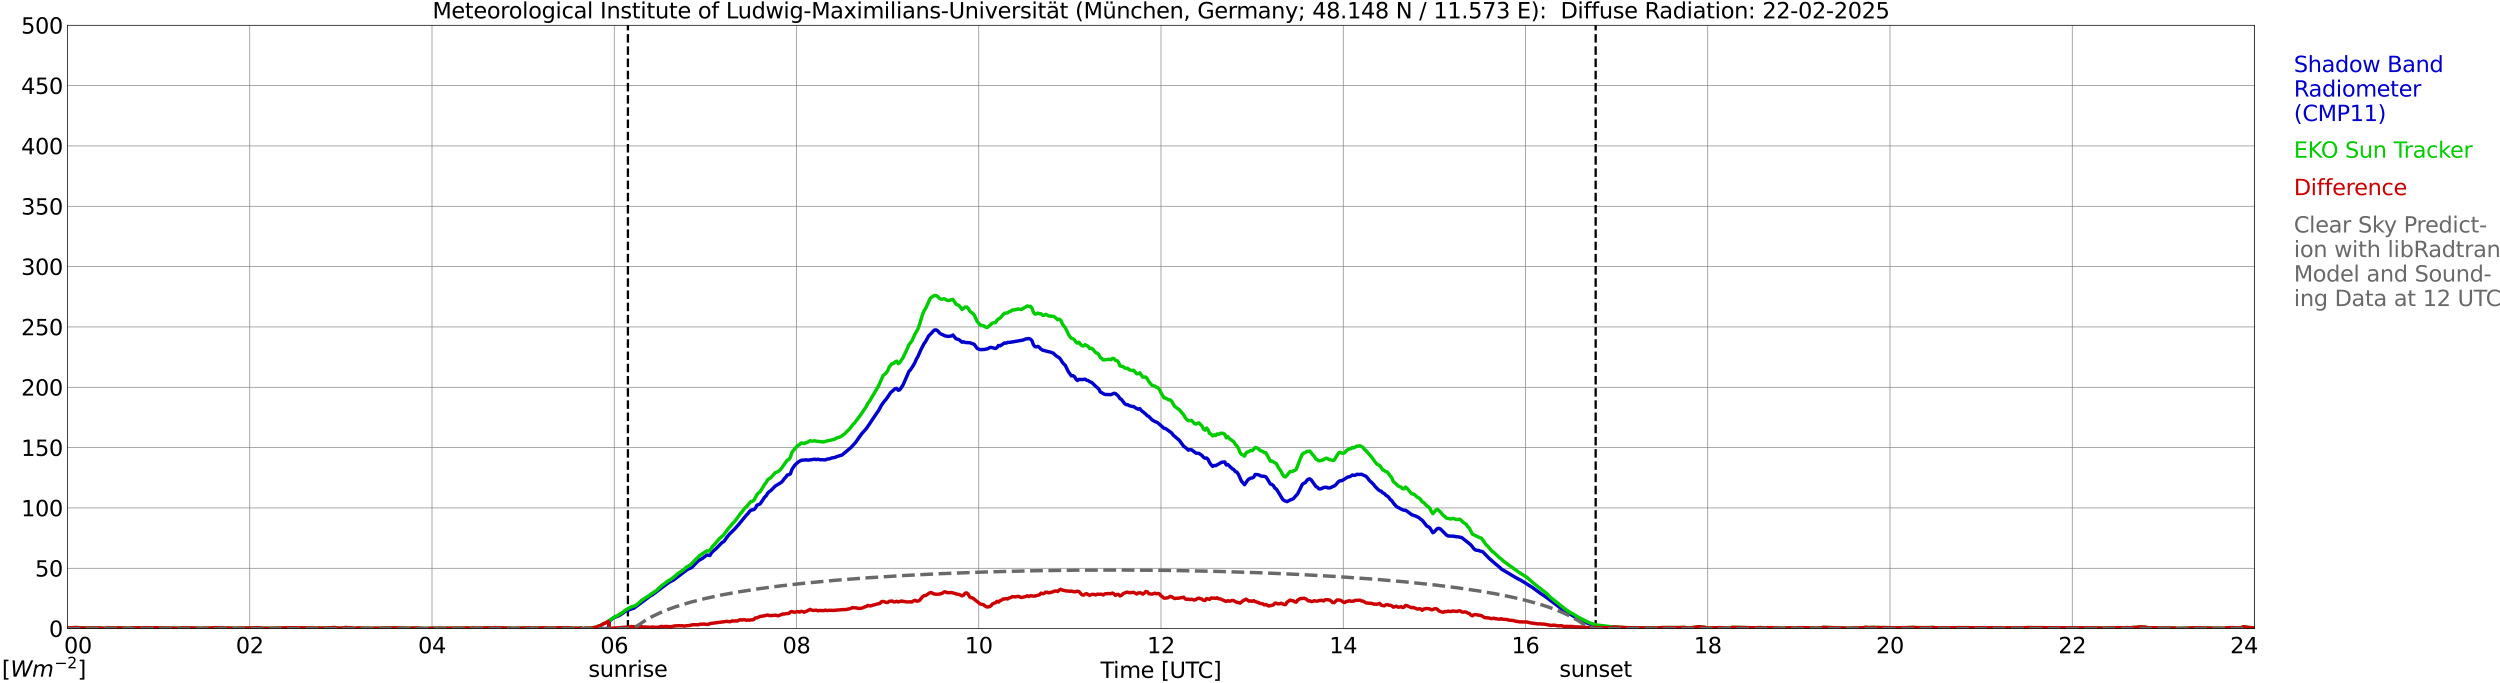 <?xml version="1.0" encoding="utf-8" standalone="no"?>
<!DOCTYPE svg PUBLIC "-//W3C//DTD SVG 1.1//EN"
  "http://www.w3.org/Graphics/SVG/1.1/DTD/svg11.dtd">
<svg xmlns:xlink="http://www.w3.org/1999/xlink" width="1085.4pt" height="296.64pt" viewBox="0 0 1085.4 296.64" xmlns="http://www.w3.org/2000/svg" version="1.1">
 <defs>
  <style type="text/css">*{stroke-linejoin: round; stroke-linecap: butt}</style>
 </defs>
 <g id="figure_1">
  <g id="patch_1">
   <path d="M 0 296.64 
L 1085.4 296.64 
L 1085.4 0 
L 0 0 
z
" style="fill: #ffffff"/>
  </g>
  <g id="axes_1">
   <g id="patch_2">
    <path d="M 29.306 272.909 
L 978.814 272.909 
L 978.814 10.976 
L 29.306 10.976 
z
" style="fill: #ffffff"/>
   </g>
   <g id="patch_3">
    <path d="M 978.814 272.909 
L 978.814 272.909 
L 978.814 10.976 
L 978.814 10.976 
z
" clip-path="url(#p5c04e3ab29)" style="fill: #d3d3d3; opacity: 0.25; stroke: #d3d3d3; stroke-linejoin: miter"/>
   </g>
   <g id="matplotlib.axis_1">
    <g id="xtick_1">
     <g id="line2d_1">
      <path d="M 29.306 272.909 
L 29.306 10.976 
" clip-path="url(#p5c04e3ab29)" style="fill: none; stroke: #808080; stroke-width: 0.3; stroke-linecap: square"/>
     </g>
     <g id="line2d_2"/>
     <g id="text_1">
      <!--    00 -->
      <g transform="translate(18.733 283.627) scale(0.095 -0.095)">
       <defs>
        <path id="DejaVuSans-20" transform="scale(0.016)"/>
        <path id="DejaVuSans-30" d="M 2034 4250 
Q 1547 4250 1301 3770 
Q 1056 3291 1056 2328 
Q 1056 1369 1301 889 
Q 1547 409 2034 409 
Q 2525 409 2770 889 
Q 3016 1369 3016 2328 
Q 3016 3291 2770 3770 
Q 2525 4250 2034 4250 
z
M 2034 4750 
Q 2819 4750 3233 4129 
Q 3647 3509 3647 2328 
Q 3647 1150 3233 529 
Q 2819 -91 2034 -91 
Q 1250 -91 836 529 
Q 422 1150 422 2328 
Q 422 3509 836 4129 
Q 1250 4750 2034 4750 
z
" transform="scale(0.016)"/>
       </defs>
       <use xlink:href="#DejaVuSans-20"/>
       <use xlink:href="#DejaVuSans-20" transform="translate(31.787 0)"/>
       <use xlink:href="#DejaVuSans-20" transform="translate(63.574 0)"/>
       <use xlink:href="#DejaVuSans-30" transform="translate(95.361 0)"/>
       <use xlink:href="#DejaVuSans-30" transform="translate(158.984 0)"/>
      </g>
     </g>
    </g>
    <g id="xtick_2">
     <g id="line2d_3">
      <path d="M 108.431 272.909 
L 108.431 10.976 
" clip-path="url(#p5c04e3ab29)" style="fill: none; stroke: #808080; stroke-width: 0.3; stroke-linecap: square"/>
     </g>
     <g id="line2d_4"/>
     <g id="text_2">
      <!-- 02 -->
      <g transform="translate(102.387 283.627) scale(0.095 -0.095)">
       <defs>
        <path id="DejaVuSans-32" d="M 1228 531 
L 3431 531 
L 3431 0 
L 469 0 
L 469 531 
Q 828 903 1448 1529 
Q 2069 2156 2228 2338 
Q 2531 2678 2651 2914 
Q 2772 3150 2772 3378 
Q 2772 3750 2511 3984 
Q 2250 4219 1831 4219 
Q 1534 4219 1204 4116 
Q 875 4013 500 3803 
L 500 4441 
Q 881 4594 1212 4672 
Q 1544 4750 1819 4750 
Q 2544 4750 2975 4387 
Q 3406 4025 3406 3419 
Q 3406 3131 3298 2873 
Q 3191 2616 2906 2266 
Q 2828 2175 2409 1742 
Q 1991 1309 1228 531 
z
" transform="scale(0.016)"/>
       </defs>
       <use xlink:href="#DejaVuSans-30"/>
       <use xlink:href="#DejaVuSans-32" transform="translate(63.623 0)"/>
      </g>
     </g>
    </g>
    <g id="xtick_3">
     <g id="line2d_5">
      <path d="M 187.557 272.909 
L 187.557 10.976 
" clip-path="url(#p5c04e3ab29)" style="fill: none; stroke: #808080; stroke-width: 0.3; stroke-linecap: square"/>
     </g>
     <g id="line2d_6"/>
     <g id="text_3">
      <!-- 04 -->
      <g transform="translate(181.513 283.627) scale(0.095 -0.095)">
       <defs>
        <path id="DejaVuSans-34" d="M 2419 4116 
L 825 1625 
L 2419 1625 
L 2419 4116 
z
M 2253 4666 
L 3047 4666 
L 3047 1625 
L 3713 1625 
L 3713 1100 
L 3047 1100 
L 3047 0 
L 2419 0 
L 2419 1100 
L 313 1100 
L 313 1709 
L 2253 4666 
z
" transform="scale(0.016)"/>
       </defs>
       <use xlink:href="#DejaVuSans-30"/>
       <use xlink:href="#DejaVuSans-34" transform="translate(63.623 0)"/>
      </g>
     </g>
    </g>
    <g id="xtick_4">
     <g id="line2d_7">
      <path d="M 266.683 272.909 
L 266.683 10.976 
" clip-path="url(#p5c04e3ab29)" style="fill: none; stroke: #808080; stroke-width: 0.3; stroke-linecap: square"/>
     </g>
     <g id="line2d_8"/>
     <g id="text_4">
      <!-- 06 -->
      <g transform="translate(260.638 283.627) scale(0.095 -0.095)">
       <defs>
        <path id="DejaVuSans-36" d="M 2113 2584 
Q 1688 2584 1439 2293 
Q 1191 2003 1191 1497 
Q 1191 994 1439 701 
Q 1688 409 2113 409 
Q 2538 409 2786 701 
Q 3034 994 3034 1497 
Q 3034 2003 2786 2293 
Q 2538 2584 2113 2584 
z
M 3366 4563 
L 3366 3988 
Q 3128 4100 2886 4159 
Q 2644 4219 2406 4219 
Q 1781 4219 1451 3797 
Q 1122 3375 1075 2522 
Q 1259 2794 1537 2939 
Q 1816 3084 2150 3084 
Q 2853 3084 3261 2657 
Q 3669 2231 3669 1497 
Q 3669 778 3244 343 
Q 2819 -91 2113 -91 
Q 1303 -91 875 529 
Q 447 1150 447 2328 
Q 447 3434 972 4092 
Q 1497 4750 2381 4750 
Q 2619 4750 2861 4703 
Q 3103 4656 3366 4563 
z
" transform="scale(0.016)"/>
       </defs>
       <use xlink:href="#DejaVuSans-30"/>
       <use xlink:href="#DejaVuSans-36" transform="translate(63.623 0)"/>
      </g>
     </g>
    </g>
    <g id="xtick_5">
     <g id="line2d_9">
      <path d="M 345.808 272.909 
L 345.808 10.976 
" clip-path="url(#p5c04e3ab29)" style="fill: none; stroke: #808080; stroke-width: 0.3; stroke-linecap: square"/>
     </g>
     <g id="line2d_10"/>
     <g id="text_5">
      <!-- 08 -->
      <g transform="translate(339.764 283.627) scale(0.095 -0.095)">
       <defs>
        <path id="DejaVuSans-38" d="M 2034 2216 
Q 1584 2216 1326 1975 
Q 1069 1734 1069 1313 
Q 1069 891 1326 650 
Q 1584 409 2034 409 
Q 2484 409 2743 651 
Q 3003 894 3003 1313 
Q 3003 1734 2745 1975 
Q 2488 2216 2034 2216 
z
M 1403 2484 
Q 997 2584 770 2862 
Q 544 3141 544 3541 
Q 544 4100 942 4425 
Q 1341 4750 2034 4750 
Q 2731 4750 3128 4425 
Q 3525 4100 3525 3541 
Q 3525 3141 3298 2862 
Q 3072 2584 2669 2484 
Q 3125 2378 3379 2068 
Q 3634 1759 3634 1313 
Q 3634 634 3220 271 
Q 2806 -91 2034 -91 
Q 1263 -91 848 271 
Q 434 634 434 1313 
Q 434 1759 690 2068 
Q 947 2378 1403 2484 
z
M 1172 3481 
Q 1172 3119 1398 2916 
Q 1625 2713 2034 2713 
Q 2441 2713 2670 2916 
Q 2900 3119 2900 3481 
Q 2900 3844 2670 4047 
Q 2441 4250 2034 4250 
Q 1625 4250 1398 4047 
Q 1172 3844 1172 3481 
z
" transform="scale(0.016)"/>
       </defs>
       <use xlink:href="#DejaVuSans-30"/>
       <use xlink:href="#DejaVuSans-38" transform="translate(63.623 0)"/>
      </g>
     </g>
    </g>
    <g id="xtick_6">
     <g id="line2d_11">
      <path d="M 424.934 272.909 
L 424.934 10.976 
" clip-path="url(#p5c04e3ab29)" style="fill: none; stroke: #808080; stroke-width: 0.3; stroke-linecap: square"/>
     </g>
     <g id="line2d_12"/>
     <g id="text_6">
      <!-- 10 -->
      <g transform="translate(418.89 283.627) scale(0.095 -0.095)">
       <defs>
        <path id="DejaVuSans-31" d="M 794 531 
L 1825 531 
L 1825 4091 
L 703 3866 
L 703 4441 
L 1819 4666 
L 2450 4666 
L 2450 531 
L 3481 531 
L 3481 0 
L 794 0 
L 794 531 
z
" transform="scale(0.016)"/>
       </defs>
       <use xlink:href="#DejaVuSans-31"/>
       <use xlink:href="#DejaVuSans-30" transform="translate(63.623 0)"/>
      </g>
     </g>
    </g>
    <g id="xtick_7">
     <g id="line2d_13">
      <path d="M 504.06 272.909 
L 504.06 10.976 
" clip-path="url(#p5c04e3ab29)" style="fill: none; stroke: #808080; stroke-width: 0.3; stroke-linecap: square"/>
     </g>
     <g id="line2d_14"/>
     <g id="text_7">
      <!-- 12 -->
      <g transform="translate(498.015 283.627) scale(0.095 -0.095)">
       <use xlink:href="#DejaVuSans-31"/>
       <use xlink:href="#DejaVuSans-32" transform="translate(63.623 0)"/>
      </g>
     </g>
    </g>
    <g id="xtick_8">
     <g id="line2d_15">
      <path d="M 583.185 272.909 
L 583.185 10.976 
" clip-path="url(#p5c04e3ab29)" style="fill: none; stroke: #808080; stroke-width: 0.3; stroke-linecap: square"/>
     </g>
     <g id="line2d_16"/>
     <g id="text_8">
      <!-- 14 -->
      <g transform="translate(577.141 283.627) scale(0.095 -0.095)">
       <use xlink:href="#DejaVuSans-31"/>
       <use xlink:href="#DejaVuSans-34" transform="translate(63.623 0)"/>
      </g>
     </g>
    </g>
    <g id="xtick_9">
     <g id="line2d_17">
      <path d="M 662.311 272.909 
L 662.311 10.976 
" clip-path="url(#p5c04e3ab29)" style="fill: none; stroke: #808080; stroke-width: 0.3; stroke-linecap: square"/>
     </g>
     <g id="line2d_18"/>
     <g id="text_9">
      <!-- 16 -->
      <g transform="translate(656.267 283.627) scale(0.095 -0.095)">
       <use xlink:href="#DejaVuSans-31"/>
       <use xlink:href="#DejaVuSans-36" transform="translate(63.623 0)"/>
      </g>
     </g>
    </g>
    <g id="xtick_10">
     <g id="line2d_19">
      <path d="M 741.437 272.909 
L 741.437 10.976 
" clip-path="url(#p5c04e3ab29)" style="fill: none; stroke: #808080; stroke-width: 0.3; stroke-linecap: square"/>
     </g>
     <g id="line2d_20"/>
     <g id="text_10">
      <!-- 18 -->
      <g transform="translate(735.392 283.627) scale(0.095 -0.095)">
       <use xlink:href="#DejaVuSans-31"/>
       <use xlink:href="#DejaVuSans-38" transform="translate(63.623 0)"/>
      </g>
     </g>
    </g>
    <g id="xtick_11">
     <g id="line2d_21">
      <path d="M 820.562 272.909 
L 820.562 10.976 
" clip-path="url(#p5c04e3ab29)" style="fill: none; stroke: #808080; stroke-width: 0.3; stroke-linecap: square"/>
     </g>
     <g id="line2d_22"/>
     <g id="text_11">
      <!-- 20 -->
      <g transform="translate(814.518 283.627) scale(0.095 -0.095)">
       <use xlink:href="#DejaVuSans-32"/>
       <use xlink:href="#DejaVuSans-30" transform="translate(63.623 0)"/>
      </g>
     </g>
    </g>
    <g id="xtick_12">
     <g id="line2d_23">
      <path d="M 899.688 272.909 
L 899.688 10.976 
" clip-path="url(#p5c04e3ab29)" style="fill: none; stroke: #808080; stroke-width: 0.3; stroke-linecap: square"/>
     </g>
     <g id="line2d_24"/>
     <g id="text_12">
      <!-- 22 -->
      <g transform="translate(893.644 283.627) scale(0.095 -0.095)">
       <use xlink:href="#DejaVuSans-32"/>
       <use xlink:href="#DejaVuSans-32" transform="translate(63.623 0)"/>
      </g>
     </g>
    </g>
    <g id="xtick_13">
     <g id="line2d_25">
      <path d="M 978.814 272.909 
L 978.814 10.976 
" clip-path="url(#p5c04e3ab29)" style="fill: none; stroke: #808080; stroke-width: 0.3; stroke-linecap: square"/>
     </g>
     <g id="line2d_26"/>
     <g id="text_13">
      <!-- 24    -->
      <g transform="translate(968.241 283.627) scale(0.095 -0.095)">
       <use xlink:href="#DejaVuSans-32"/>
       <use xlink:href="#DejaVuSans-34" transform="translate(63.623 0)"/>
       <use xlink:href="#DejaVuSans-20" transform="translate(127.246 0)"/>
       <use xlink:href="#DejaVuSans-20" transform="translate(159.033 0)"/>
       <use xlink:href="#DejaVuSans-20" transform="translate(190.82 0)"/>
      </g>
     </g>
    </g>
    <g id="text_14">
     <!-- Time [UTC] -->
     <g transform="translate(477.806 294.322) scale(0.095 -0.095)">
      <defs>
       <path id="DejaVuSans-54" d="M -19 4666 
L 3928 4666 
L 3928 4134 
L 2272 4134 
L 2272 0 
L 1638 0 
L 1638 4134 
L -19 4134 
L -19 4666 
z
" transform="scale(0.016)"/>
       <path id="DejaVuSans-69" d="M 603 3500 
L 1178 3500 
L 1178 0 
L 603 0 
L 603 3500 
z
M 603 4863 
L 1178 4863 
L 1178 4134 
L 603 4134 
L 603 4863 
z
" transform="scale(0.016)"/>
       <path id="DejaVuSans-6d" d="M 3328 2828 
Q 3544 3216 3844 3400 
Q 4144 3584 4550 3584 
Q 5097 3584 5394 3201 
Q 5691 2819 5691 2113 
L 5691 0 
L 5113 0 
L 5113 2094 
Q 5113 2597 4934 2840 
Q 4756 3084 4391 3084 
Q 3944 3084 3684 2787 
Q 3425 2491 3425 1978 
L 3425 0 
L 2847 0 
L 2847 2094 
Q 2847 2600 2669 2842 
Q 2491 3084 2119 3084 
Q 1678 3084 1418 2786 
Q 1159 2488 1159 1978 
L 1159 0 
L 581 0 
L 581 3500 
L 1159 3500 
L 1159 2956 
Q 1356 3278 1631 3431 
Q 1906 3584 2284 3584 
Q 2666 3584 2933 3390 
Q 3200 3197 3328 2828 
z
" transform="scale(0.016)"/>
       <path id="DejaVuSans-65" d="M 3597 1894 
L 3597 1613 
L 953 1613 
Q 991 1019 1311 708 
Q 1631 397 2203 397 
Q 2534 397 2845 478 
Q 3156 559 3463 722 
L 3463 178 
Q 3153 47 2828 -22 
Q 2503 -91 2169 -91 
Q 1331 -91 842 396 
Q 353 884 353 1716 
Q 353 2575 817 3079 
Q 1281 3584 2069 3584 
Q 2775 3584 3186 3129 
Q 3597 2675 3597 1894 
z
M 3022 2063 
Q 3016 2534 2758 2815 
Q 2500 3097 2075 3097 
Q 1594 3097 1305 2825 
Q 1016 2553 972 2059 
L 3022 2063 
z
" transform="scale(0.016)"/>
       <path id="DejaVuSans-5b" d="M 550 4863 
L 1875 4863 
L 1875 4416 
L 1125 4416 
L 1125 -397 
L 1875 -397 
L 1875 -844 
L 550 -844 
L 550 4863 
z
" transform="scale(0.016)"/>
       <path id="DejaVuSans-55" d="M 556 4666 
L 1191 4666 
L 1191 1831 
Q 1191 1081 1462 751 
Q 1734 422 2344 422 
Q 2950 422 3222 751 
Q 3494 1081 3494 1831 
L 3494 4666 
L 4128 4666 
L 4128 1753 
Q 4128 841 3676 375 
Q 3225 -91 2344 -91 
Q 1459 -91 1007 375 
Q 556 841 556 1753 
L 556 4666 
z
" transform="scale(0.016)"/>
       <path id="DejaVuSans-43" d="M 4122 4306 
L 4122 3641 
Q 3803 3938 3442 4084 
Q 3081 4231 2675 4231 
Q 1875 4231 1450 3742 
Q 1025 3253 1025 2328 
Q 1025 1406 1450 917 
Q 1875 428 2675 428 
Q 3081 428 3442 575 
Q 3803 722 4122 1019 
L 4122 359 
Q 3791 134 3420 21 
Q 3050 -91 2638 -91 
Q 1578 -91 968 557 
Q 359 1206 359 2328 
Q 359 3453 968 4101 
Q 1578 4750 2638 4750 
Q 3056 4750 3426 4639 
Q 3797 4528 4122 4306 
z
" transform="scale(0.016)"/>
       <path id="DejaVuSans-5d" d="M 1947 4863 
L 1947 -844 
L 622 -844 
L 622 -397 
L 1369 -397 
L 1369 4416 
L 622 4416 
L 622 4863 
L 1947 4863 
z
" transform="scale(0.016)"/>
      </defs>
      <use xlink:href="#DejaVuSans-54"/>
      <use xlink:href="#DejaVuSans-69" transform="translate(57.959 0)"/>
      <use xlink:href="#DejaVuSans-6d" transform="translate(85.742 0)"/>
      <use xlink:href="#DejaVuSans-65" transform="translate(183.154 0)"/>
      <use xlink:href="#DejaVuSans-20" transform="translate(244.678 0)"/>
      <use xlink:href="#DejaVuSans-5b" transform="translate(276.465 0)"/>
      <use xlink:href="#DejaVuSans-55" transform="translate(315.479 0)"/>
      <use xlink:href="#DejaVuSans-54" transform="translate(388.672 0)"/>
      <use xlink:href="#DejaVuSans-43" transform="translate(443.881 0)"/>
      <use xlink:href="#DejaVuSans-5d" transform="translate(513.705 0)"/>
     </g>
    </g>
   </g>
   <g id="matplotlib.axis_2">
    <g id="ytick_1">
     <g id="line2d_27">
      <path d="M 29.306 272.909 
L 978.814 272.909 
" clip-path="url(#p5c04e3ab29)" style="fill: none; stroke: #808080; stroke-width: 0.3; stroke-linecap: square"/>
     </g>
     <g id="line2d_28"/>
     <g id="text_15">
      <!-- 0 -->
      <g transform="translate(21.261 276.518) scale(0.095 -0.095)">
       <use xlink:href="#DejaVuSans-30"/>
      </g>
     </g>
    </g>
    <g id="ytick_2">
     <g id="line2d_29">
      <path d="M 29.306 246.715 
L 978.814 246.715 
" clip-path="url(#p5c04e3ab29)" style="fill: none; stroke: #808080; stroke-width: 0.3; stroke-linecap: square"/>
     </g>
     <g id="line2d_30"/>
     <g id="text_16">
      <!-- 50 -->
      <g transform="translate(15.217 250.325) scale(0.095 -0.095)">
       <defs>
        <path id="DejaVuSans-35" d="M 691 4666 
L 3169 4666 
L 3169 4134 
L 1269 4134 
L 1269 2991 
Q 1406 3038 1543 3061 
Q 1681 3084 1819 3084 
Q 2600 3084 3056 2656 
Q 3513 2228 3513 1497 
Q 3513 744 3044 326 
Q 2575 -91 1722 -91 
Q 1428 -91 1123 -41 
Q 819 9 494 109 
L 494 744 
Q 775 591 1075 516 
Q 1375 441 1709 441 
Q 2250 441 2565 725 
Q 2881 1009 2881 1497 
Q 2881 1984 2565 2268 
Q 2250 2553 1709 2553 
Q 1456 2553 1204 2497 
Q 953 2441 691 2322 
L 691 4666 
z
" transform="scale(0.016)"/>
       </defs>
       <use xlink:href="#DejaVuSans-35"/>
       <use xlink:href="#DejaVuSans-30" transform="translate(63.623 0)"/>
      </g>
     </g>
    </g>
    <g id="ytick_3">
     <g id="line2d_31">
      <path d="M 29.306 220.522 
L 978.814 220.522 
" clip-path="url(#p5c04e3ab29)" style="fill: none; stroke: #808080; stroke-width: 0.3; stroke-linecap: square"/>
     </g>
     <g id="line2d_32"/>
     <g id="text_17">
      <!-- 100 -->
      <g transform="translate(9.173 224.131) scale(0.095 -0.095)">
       <use xlink:href="#DejaVuSans-31"/>
       <use xlink:href="#DejaVuSans-30" transform="translate(63.623 0)"/>
       <use xlink:href="#DejaVuSans-30" transform="translate(127.246 0)"/>
      </g>
     </g>
    </g>
    <g id="ytick_4">
     <g id="line2d_33">
      <path d="M 29.306 194.329 
L 978.814 194.329 
" clip-path="url(#p5c04e3ab29)" style="fill: none; stroke: #808080; stroke-width: 0.3; stroke-linecap: square"/>
     </g>
     <g id="line2d_34"/>
     <g id="text_18">
      <!-- 150 -->
      <g transform="translate(9.173 197.938) scale(0.095 -0.095)">
       <use xlink:href="#DejaVuSans-31"/>
       <use xlink:href="#DejaVuSans-35" transform="translate(63.623 0)"/>
       <use xlink:href="#DejaVuSans-30" transform="translate(127.246 0)"/>
      </g>
     </g>
    </g>
    <g id="ytick_5">
     <g id="line2d_35">
      <path d="M 29.306 168.136 
L 978.814 168.136 
" clip-path="url(#p5c04e3ab29)" style="fill: none; stroke: #808080; stroke-width: 0.3; stroke-linecap: square"/>
     </g>
     <g id="line2d_36"/>
     <g id="text_19">
      <!-- 200 -->
      <g transform="translate(9.173 171.745) scale(0.095 -0.095)">
       <use xlink:href="#DejaVuSans-32"/>
       <use xlink:href="#DejaVuSans-30" transform="translate(63.623 0)"/>
       <use xlink:href="#DejaVuSans-30" transform="translate(127.246 0)"/>
      </g>
     </g>
    </g>
    <g id="ytick_6">
     <g id="line2d_37">
      <path d="M 29.306 141.942 
L 978.814 141.942 
" clip-path="url(#p5c04e3ab29)" style="fill: none; stroke: #808080; stroke-width: 0.3; stroke-linecap: square"/>
     </g>
     <g id="line2d_38"/>
     <g id="text_20">
      <!-- 250 -->
      <g transform="translate(9.173 145.551) scale(0.095 -0.095)">
       <use xlink:href="#DejaVuSans-32"/>
       <use xlink:href="#DejaVuSans-35" transform="translate(63.623 0)"/>
       <use xlink:href="#DejaVuSans-30" transform="translate(127.246 0)"/>
      </g>
     </g>
    </g>
    <g id="ytick_7">
     <g id="line2d_39">
      <path d="M 29.306 115.749 
L 978.814 115.749 
" clip-path="url(#p5c04e3ab29)" style="fill: none; stroke: #808080; stroke-width: 0.3; stroke-linecap: square"/>
     </g>
     <g id="line2d_40"/>
     <g id="text_21">
      <!-- 300 -->
      <g transform="translate(9.173 119.358) scale(0.095 -0.095)">
       <defs>
        <path id="DejaVuSans-33" d="M 2597 2516 
Q 3050 2419 3304 2112 
Q 3559 1806 3559 1356 
Q 3559 666 3084 287 
Q 2609 -91 1734 -91 
Q 1441 -91 1130 -33 
Q 819 25 488 141 
L 488 750 
Q 750 597 1062 519 
Q 1375 441 1716 441 
Q 2309 441 2620 675 
Q 2931 909 2931 1356 
Q 2931 1769 2642 2001 
Q 2353 2234 1838 2234 
L 1294 2234 
L 1294 2753 
L 1863 2753 
Q 2328 2753 2575 2939 
Q 2822 3125 2822 3475 
Q 2822 3834 2567 4026 
Q 2313 4219 1838 4219 
Q 1578 4219 1281 4162 
Q 984 4106 628 3988 
L 628 4550 
Q 988 4650 1302 4700 
Q 1616 4750 1894 4750 
Q 2613 4750 3031 4423 
Q 3450 4097 3450 3541 
Q 3450 3153 3228 2886 
Q 3006 2619 2597 2516 
z
" transform="scale(0.016)"/>
       </defs>
       <use xlink:href="#DejaVuSans-33"/>
       <use xlink:href="#DejaVuSans-30" transform="translate(63.623 0)"/>
       <use xlink:href="#DejaVuSans-30" transform="translate(127.246 0)"/>
      </g>
     </g>
    </g>
    <g id="ytick_8">
     <g id="line2d_41">
      <path d="M 29.306 89.556 
L 978.814 89.556 
" clip-path="url(#p5c04e3ab29)" style="fill: none; stroke: #808080; stroke-width: 0.3; stroke-linecap: square"/>
     </g>
     <g id="line2d_42"/>
     <g id="text_22">
      <!-- 350 -->
      <g transform="translate(9.173 93.165) scale(0.095 -0.095)">
       <use xlink:href="#DejaVuSans-33"/>
       <use xlink:href="#DejaVuSans-35" transform="translate(63.623 0)"/>
       <use xlink:href="#DejaVuSans-30" transform="translate(127.246 0)"/>
      </g>
     </g>
    </g>
    <g id="ytick_9">
     <g id="line2d_43">
      <path d="M 29.306 63.362 
L 978.814 63.362 
" clip-path="url(#p5c04e3ab29)" style="fill: none; stroke: #808080; stroke-width: 0.3; stroke-linecap: square"/>
     </g>
     <g id="line2d_44"/>
     <g id="text_23">
      <!-- 400 -->
      <g transform="translate(9.173 66.972) scale(0.095 -0.095)">
       <use xlink:href="#DejaVuSans-34"/>
       <use xlink:href="#DejaVuSans-30" transform="translate(63.623 0)"/>
       <use xlink:href="#DejaVuSans-30" transform="translate(127.246 0)"/>
      </g>
     </g>
    </g>
    <g id="ytick_10">
     <g id="line2d_45">
      <path d="M 29.306 37.169 
L 978.814 37.169 
" clip-path="url(#p5c04e3ab29)" style="fill: none; stroke: #808080; stroke-width: 0.3; stroke-linecap: square"/>
     </g>
     <g id="line2d_46"/>
     <g id="text_24">
      <!-- 450 -->
      <g transform="translate(9.173 40.778) scale(0.095 -0.095)">
       <use xlink:href="#DejaVuSans-34"/>
       <use xlink:href="#DejaVuSans-35" transform="translate(63.623 0)"/>
       <use xlink:href="#DejaVuSans-30" transform="translate(127.246 0)"/>
      </g>
     </g>
    </g>
    <g id="ytick_11">
     <g id="line2d_47">
      <path d="M 29.306 10.976 
L 978.814 10.976 
" clip-path="url(#p5c04e3ab29)" style="fill: none; stroke: #808080; stroke-width: 0.3; stroke-linecap: square"/>
     </g>
     <g id="line2d_48"/>
     <g id="text_25">
      <!-- 500 -->
      <g transform="translate(9.173 14.585) scale(0.095 -0.095)">
       <use xlink:href="#DejaVuSans-35"/>
       <use xlink:href="#DejaVuSans-30" transform="translate(63.623 0)"/>
       <use xlink:href="#DejaVuSans-30" transform="translate(127.246 0)"/>
      </g>
     </g>
    </g>
   </g>
   <g id="line2d_49">
    <path d="M 272.617 272.909 
L 272.617 10.976 
" clip-path="url(#p5c04e3ab29)" style="fill: none; stroke-dasharray: 3.7,1.6; stroke-dashoffset: 0; stroke: #000000"/>
   </g>
   <g id="line2d_50">
    <path d="M 692.774 272.909 
L 692.774 10.976 
" clip-path="url(#p5c04e3ab29)" style="fill: none; stroke-dasharray: 3.7,1.6; stroke-dashoffset: 0; stroke: #000000"/>
   </g>
   <g id="line2d_51">
    <path d="M 29.306 272.909 
L 264.045 272.909 
L 264.705 269.472 
L 266.683 268.063 
L 268.661 267.356 
L 270.639 266.046 
L 271.298 265.543 
L 273.936 264.433 
L 275.255 264.029 
L 282.508 258.592 
L 283.167 258.288 
L 290.42 252.85 
L 291.739 252.143 
L 292.399 251.839 
L 298.333 247.307 
L 300.311 246.401 
L 302.949 243.682 
L 303.608 243.179 
L 304.927 242.472 
L 306.905 240.963 
L 308.224 241.163 
L 308.883 240.052 
L 309.543 239.35 
L 310.861 238.239 
L 313.499 235.52 
L 314.158 235.217 
L 314.818 234.415 
L 315.477 233.404 
L 316.796 231.796 
L 318.774 229.878 
L 320.752 227.662 
L 324.049 223.634 
L 324.708 223.026 
L 325.368 222.12 
L 326.027 221.518 
L 327.346 221.214 
L 328.005 220.512 
L 328.665 219.302 
L 329.983 218.799 
L 331.302 216.881 
L 331.961 215.875 
L 332.621 215.273 
L 333.28 214.162 
L 333.94 213.46 
L 334.599 213.057 
L 336.577 211.04 
L 339.215 209.427 
L 339.874 208.725 
L 340.533 207.818 
L 341.193 207.111 
L 341.852 206.205 
L 342.512 206.105 
L 343.171 205.702 
L 343.83 203.785 
L 345.149 201.873 
L 346.468 200.662 
L 347.787 199.856 
L 349.765 199.657 
L 351.083 199.756 
L 353.721 199.353 
L 354.38 199.557 
L 355.04 199.353 
L 355.699 199.557 
L 358.337 199.657 
L 358.996 199.353 
L 360.315 199.154 
L 360.974 198.85 
L 362.293 198.651 
L 363.612 198.143 
L 365.59 197.54 
L 366.909 196.435 
L 368.227 195.324 
L 369.546 194.214 
L 371.524 191.998 
L 373.502 189.179 
L 374.162 188.273 
L 376.14 186.057 
L 377.459 184.14 
L 378.777 182.128 
L 380.756 179.205 
L 381.415 178.299 
L 382.734 175.878 
L 384.053 174.066 
L 384.712 173.364 
L 386.69 170.441 
L 388.668 168.728 
L 389.328 168.628 
L 389.987 169.435 
L 390.646 169.23 
L 391.965 167.318 
L 393.943 162.886 
L 394.603 161.273 
L 395.262 160.566 
L 396.581 158.554 
L 397.24 157.344 
L 397.899 155.835 
L 398.559 154.725 
L 399.878 151.702 
L 401.196 149.182 
L 401.856 148.276 
L 403.175 145.861 
L 404.493 144.551 
L 405.153 143.744 
L 405.812 143.241 
L 406.471 143.241 
L 407.131 143.645 
L 407.79 144.446 
L 408.45 144.954 
L 410.428 145.861 
L 411.746 146.06 
L 413.065 145.861 
L 413.725 145.457 
L 415.043 147.066 
L 416.362 147.469 
L 417.681 148.58 
L 418.34 148.375 
L 419 148.679 
L 420.318 148.779 
L 420.978 148.779 
L 422.956 149.486 
L 424.275 151.298 
L 425.593 151.801 
L 427.572 151.702 
L 428.89 151.398 
L 429.55 150.995 
L 430.209 150.796 
L 432.187 151.298 
L 432.847 150.895 
L 433.506 149.989 
L 434.165 150.193 
L 436.144 148.883 
L 436.803 148.983 
L 437.462 148.679 
L 438.781 148.58 
L 444.056 147.673 
L 445.375 147.17 
L 446.694 146.966 
L 447.353 147.27 
L 448.012 147.872 
L 448.672 149.685 
L 449.331 150.492 
L 449.991 150.597 
L 450.65 150.392 
L 451.309 150.895 
L 451.969 151.602 
L 452.628 152.006 
L 455.266 152.708 
L 455.925 152.812 
L 457.244 153.315 
L 458.563 154.526 
L 459.881 155.327 
L 460.541 156.134 
L 461.2 157.244 
L 461.859 158.051 
L 462.519 158.654 
L 463.838 161.372 
L 465.156 163.185 
L 465.816 163.085 
L 466.475 163.489 
L 467.134 164.599 
L 467.794 165.202 
L 468.453 164.699 
L 469.772 164.799 
L 471.091 164.599 
L 471.75 165.102 
L 472.409 165.202 
L 473.069 165.705 
L 473.728 165.909 
L 474.388 166.412 
L 475.706 167.722 
L 477.025 168.827 
L 477.685 170.137 
L 479.663 171.247 
L 482.3 171.347 
L 483.619 170.744 
L 484.278 170.844 
L 485.597 172.054 
L 486.256 173.06 
L 486.916 173.463 
L 488.235 175.176 
L 488.894 175.679 
L 489.553 175.679 
L 490.213 176.083 
L 491.532 176.486 
L 492.191 176.486 
L 492.85 176.989 
L 494.169 177.696 
L 494.828 177.392 
L 495.488 178.199 
L 497.466 179.807 
L 498.125 180.515 
L 498.785 180.818 
L 500.103 182.228 
L 501.422 183.034 
L 502.082 183.233 
L 502.741 183.637 
L 505.379 185.957 
L 506.038 186.057 
L 508.675 187.969 
L 509.335 188.875 
L 511.313 190.588 
L 511.972 191.091 
L 513.95 193.815 
L 514.61 194.214 
L 515.929 195.424 
L 516.588 195.225 
L 517.247 195.225 
L 519.226 196.733 
L 520.544 196.833 
L 521.863 197.744 
L 522.522 198.546 
L 523.182 198.949 
L 523.841 198.85 
L 524.501 199.452 
L 525.16 200.867 
L 525.819 201.773 
L 526.479 202.475 
L 527.138 202.072 
L 527.797 202.176 
L 530.435 200.662 
L 531.754 200.563 
L 532.413 201.873 
L 533.073 201.673 
L 535.051 203.586 
L 535.71 203.889 
L 536.369 204.796 
L 537.029 204.995 
L 537.688 206.001 
L 539.007 208.924 
L 540.326 210.438 
L 541.644 208.52 
L 542.304 207.918 
L 542.963 207.614 
L 543.623 207.515 
L 544.282 207.211 
L 544.941 206.001 
L 546.26 206.105 
L 547.579 206.708 
L 548.898 206.807 
L 549.557 207.012 
L 550.216 207.918 
L 551.535 210.134 
L 552.195 210.333 
L 552.854 210.841 
L 553.513 211.946 
L 554.173 212.35 
L 555.491 214.466 
L 556.81 216.682 
L 557.47 217.285 
L 558.788 217.788 
L 560.107 217.086 
L 561.426 216.583 
L 563.404 214.367 
L 564.723 211.747 
L 565.382 210.333 
L 566.042 209.83 
L 566.701 209.531 
L 567.36 208.62 
L 568.02 208.017 
L 568.679 207.918 
L 569.338 208.421 
L 571.317 211.239 
L 571.976 211.543 
L 572.635 212.25 
L 573.295 212.25 
L 573.954 212.046 
L 574.613 211.643 
L 575.932 211.543 
L 576.592 211.847 
L 577.251 211.847 
L 577.91 211.643 
L 578.57 211.239 
L 579.229 211.04 
L 579.889 210.537 
L 581.207 209.023 
L 581.867 208.725 
L 582.526 208.725 
L 585.164 207.111 
L 585.823 207.012 
L 586.482 206.708 
L 587.142 206.205 
L 587.801 206.404 
L 588.46 206.304 
L 589.12 205.901 
L 589.779 206.001 
L 591.098 205.901 
L 593.076 206.807 
L 593.736 207.515 
L 594.395 208.421 
L 596.373 210.333 
L 597.032 211.239 
L 598.351 212.549 
L 599.011 213.057 
L 599.67 213.256 
L 600.329 213.963 
L 600.989 214.262 
L 601.648 214.969 
L 602.307 215.373 
L 602.967 215.975 
L 603.626 216.881 
L 604.286 217.389 
L 604.945 218.395 
L 606.264 219.904 
L 607.582 220.611 
L 608.901 221.318 
L 609.561 221.518 
L 610.22 221.518 
L 611.539 222.424 
L 612.858 223.43 
L 614.836 224.137 
L 616.154 224.844 
L 616.814 225.447 
L 617.473 225.85 
L 619.451 228.37 
L 620.111 228.668 
L 620.77 229.176 
L 622.089 231.288 
L 622.748 230.884 
L 623.408 230.083 
L 624.067 229.475 
L 624.726 229.376 
L 625.386 229.679 
L 626.705 230.989 
L 628.023 232.299 
L 628.683 232.702 
L 631.32 232.802 
L 631.98 233.001 
L 633.298 233.105 
L 634.617 233.404 
L 638.573 236.526 
L 639.892 238.239 
L 640.552 238.742 
L 641.211 238.947 
L 641.87 238.947 
L 642.53 239.25 
L 643.189 239.35 
L 643.848 239.654 
L 646.486 242.373 
L 649.123 244.688 
L 651.102 246.302 
L 651.761 247.004 
L 658.355 250.933 
L 660.333 251.944 
L 665.608 255.265 
L 668.905 257.685 
L 670.883 258.995 
L 678.796 264.936 
L 684.071 268.063 
L 685.389 268.765 
L 686.708 269.472 
L 687.368 269.671 
L 688.027 270.075 
L 689.346 270.578 
L 690.664 271.086 
L 692.643 271.688 
L 693.302 271.688 
L 694.621 271.992 
L 695.939 272.092 
L 699.896 272.594 
L 700.555 272.909 
L 978.154 272.909 
L 978.154 272.909 
" clip-path="url(#p5c04e3ab29)" style="fill: none; stroke: #0000cc; stroke-width: 1.5; stroke-linecap: square"/>
   </g>
   <g id="line2d_52">
    <path d="M 28.646 272.493 
L 29.965 272.626 
L 32.603 272.484 
L 39.856 272.657 
L 43.812 272.718 
L 45.79 272.799 
L 46.45 272.631 
L 52.384 272.633 
L 55.681 272.735 
L 57 272.701 
L 57.659 272.557 
L 58.978 272.642 
L 59.637 272.573 
L 61.615 272.643 
L 62.275 272.524 
L 66.231 272.596 
L 67.55 272.496 
L 68.869 272.616 
L 77.441 272.743 
L 79.419 272.57 
L 86.013 272.707 
L 86.672 272.796 
L 89.309 272.689 
L 89.969 272.742 
L 90.628 272.646 
L 91.288 272.704 
L 92.606 272.536 
L 93.925 272.499 
L 95.903 272.637 
L 97.222 272.672 
L 99.2 272.692 
L 100.519 272.711 
L 101.838 272.795 
L 103.816 272.685 
L 107.113 272.689 
L 112.388 272.525 
L 113.707 272.727 
L 116.344 272.787 
L 125.575 272.564 
L 126.894 272.529 
L 139.422 272.698 
L 140.741 272.678 
L 145.357 272.438 
L 146.016 272.677 
L 147.994 272.753 
L 148.654 272.594 
L 149.313 272.599 
L 149.972 272.445 
L 151.291 272.541 
L 151.951 272.503 
L 153.929 272.765 
L 154.588 272.787 
L 155.247 272.627 
L 156.566 272.696 
L 157.885 272.7 
L 158.544 272.772 
L 159.863 272.745 
L 163.16 272.777 
L 166.457 272.691 
L 168.435 272.645 
L 169.754 272.647 
L 172.391 272.636 
L 173.051 272.559 
L 173.71 272.705 
L 177.666 272.759 
L 180.963 272.65 
L 184.26 272.873 
L 188.876 272.726 
L 189.535 272.775 
L 190.854 272.715 
L 192.832 272.754 
L 201.404 272.687 
L 202.723 272.603 
L 204.042 272.735 
L 204.701 272.731 
L 205.36 272.611 
L 206.679 272.721 
L 213.932 272.576 
L 215.251 272.508 
L 215.91 272.587 
L 217.229 272.548 
L 219.867 272.713 
L 221.186 272.672 
L 222.504 272.816 
L 223.823 272.769 
L 229.757 272.57 
L 230.417 272.701 
L 232.395 272.689 
L 234.373 272.693 
L 235.692 272.519 
L 238.329 272.701 
L 241.626 272.637 
L 242.286 272.517 
L 242.945 272.6 
L 244.264 272.57 
L 244.923 272.63 
L 246.242 272.533 
L 249.539 272.788 
L 250.198 272.735 
L 250.858 272.858 
L 252.176 272.624 
L 252.836 272.822 
L 253.495 272.863 
L 254.155 272.728 
L 256.792 272.658 
L 258.77 272.301 
L 260.089 271.752 
L 260.748 271.565 
L 262.067 270.761 
L 262.726 270.543 
L 264.705 269.396 
L 266.023 268.31 
L 267.342 267.606 
L 268.002 267.33 
L 270.639 265.646 
L 271.298 265.022 
L 273.277 263.895 
L 273.936 263.545 
L 275.914 262.92 
L 277.892 261.308 
L 278.552 260.636 
L 281.189 258.999 
L 282.508 258.061 
L 285.145 256.252 
L 287.124 254.398 
L 289.102 252.916 
L 290.42 251.986 
L 291.08 251.676 
L 292.399 250.665 
L 293.717 249.568 
L 294.377 248.963 
L 296.355 247.688 
L 298.333 246.026 
L 299.652 245.342 
L 300.971 243.986 
L 302.289 242.585 
L 302.949 242.05 
L 303.608 241.343 
L 305.586 239.963 
L 306.905 239.142 
L 307.564 239.258 
L 308.224 238.991 
L 308.883 237.83 
L 309.543 236.999 
L 310.202 236.389 
L 312.18 234.034 
L 314.158 232.267 
L 316.136 229.546 
L 317.455 228.066 
L 318.114 227.218 
L 318.774 226.626 
L 320.752 224.008 
L 321.411 223.026 
L 322.071 222.326 
L 323.39 220.582 
L 324.049 220.045 
L 326.027 217.704 
L 326.686 217.634 
L 327.346 217.183 
L 328.665 214.669 
L 329.324 214.01 
L 329.983 213.522 
L 331.302 211.401 
L 331.961 210.318 
L 332.621 209.494 
L 333.28 208.251 
L 334.599 207.44 
L 336.577 205.225 
L 337.896 204.676 
L 338.555 204.146 
L 339.215 203.434 
L 340.533 201.517 
L 341.852 199.701 
L 342.512 199.522 
L 343.171 198.476 
L 343.83 196.376 
L 345.149 194.777 
L 346.468 193.303 
L 347.127 193.098 
L 347.787 192.374 
L 348.446 192.372 
L 349.105 192.546 
L 351.083 191.77 
L 351.743 191.326 
L 352.402 191.556 
L 353.721 191.39 
L 355.04 191.64 
L 357.677 191.864 
L 358.337 191.612 
L 359.655 191.329 
L 362.293 190.706 
L 362.952 190.296 
L 364.93 189.606 
L 366.909 188.213 
L 367.568 187.43 
L 368.887 186.232 
L 370.206 184.391 
L 370.865 183.81 
L 373.502 180.349 
L 376.14 176.439 
L 376.799 175.082 
L 377.459 174.275 
L 381.415 167.58 
L 383.393 163.083 
L 384.712 161.969 
L 385.371 161.027 
L 386.031 159.41 
L 386.69 158.52 
L 387.349 157.851 
L 388.009 157.767 
L 388.668 157.119 
L 389.328 156.782 
L 389.987 157.874 
L 390.646 157.479 
L 391.306 156.351 
L 391.965 155.485 
L 393.943 151.339 
L 394.603 149.681 
L 395.921 148.02 
L 397.24 145.061 
L 398.559 142.774 
L 399.218 140.901 
L 400.537 136.524 
L 401.196 134.912 
L 401.856 133.934 
L 403.834 129.621 
L 404.493 128.959 
L 405.812 128.236 
L 406.471 128.346 
L 407.131 128.729 
L 407.79 129.492 
L 408.45 129.852 
L 409.109 129.916 
L 409.768 129.674 
L 410.428 129.897 
L 411.087 130.328 
L 411.746 130.502 
L 413.725 129.989 
L 415.043 132.045 
L 416.362 132.637 
L 417.022 133.407 
L 417.681 134.37 
L 419 133.329 
L 419.659 133.277 
L 420.318 133.798 
L 420.978 135.011 
L 421.637 135.584 
L 422.297 135.998 
L 422.956 136.757 
L 424.275 139.606 
L 425.593 141.134 
L 426.912 141.402 
L 428.231 142.156 
L 428.89 142.015 
L 430.869 140.262 
L 431.528 140.088 
L 432.187 140.074 
L 432.847 139.059 
L 433.506 138.493 
L 434.165 138.085 
L 434.825 137.433 
L 435.484 136.533 
L 436.144 136.026 
L 437.462 135.824 
L 438.122 135.362 
L 438.781 135.149 
L 439.44 134.617 
L 440.759 134.506 
L 442.078 134.14 
L 443.397 134.394 
L 445.375 133.242 
L 446.034 132.803 
L 446.694 133.067 
L 447.353 132.988 
L 448.012 133.71 
L 448.672 135.576 
L 449.331 136.357 
L 449.991 136.28 
L 450.65 135.925 
L 451.309 136.236 
L 451.969 136.218 
L 452.628 136.878 
L 453.287 136.939 
L 453.947 136.496 
L 454.606 136.732 
L 455.266 137.186 
L 455.925 137.198 
L 456.584 137.331 
L 457.244 137.287 
L 457.903 137.62 
L 459.222 138.807 
L 459.881 138.6 
L 460.541 139.062 
L 461.2 140.513 
L 461.859 141.526 
L 462.519 142.252 
L 463.838 145.092 
L 464.497 146.111 
L 465.156 146.865 
L 465.816 147.017 
L 466.475 147.548 
L 467.134 148.482 
L 467.794 148.98 
L 468.453 148.632 
L 469.113 149.51 
L 469.772 150.111 
L 470.431 150.165 
L 471.091 149.639 
L 472.409 150.361 
L 473.069 151.283 
L 473.728 151.167 
L 474.388 151.52 
L 475.706 153.126 
L 476.366 153.301 
L 477.025 153.904 
L 477.685 155.157 
L 478.344 155.637 
L 479.003 156.264 
L 480.981 156.046 
L 481.641 155.989 
L 482.3 156.191 
L 482.96 155.608 
L 483.619 155.662 
L 484.278 156.434 
L 484.938 156.599 
L 485.597 157.208 
L 486.256 158.878 
L 487.575 159.138 
L 488.235 159.736 
L 488.894 159.934 
L 489.553 159.858 
L 490.213 160.523 
L 491.532 160.854 
L 492.191 160.75 
L 493.51 162.28 
L 494.169 162.243 
L 494.828 161.854 
L 496.147 163.754 
L 497.466 163.714 
L 498.125 164.537 
L 498.785 165.668 
L 500.103 167.284 
L 501.422 167.654 
L 502.082 168.14 
L 502.741 168.382 
L 503.4 169.172 
L 504.06 170.548 
L 505.379 172.728 
L 506.038 172.833 
L 507.357 173.589 
L 508.016 173.599 
L 508.675 174.161 
L 509.994 176.446 
L 510.654 176.868 
L 511.313 177.43 
L 511.972 177.823 
L 513.95 180.202 
L 514.61 181.374 
L 515.269 182.134 
L 515.929 182.627 
L 516.588 182.617 
L 517.247 182.478 
L 518.566 183.865 
L 519.226 184.126 
L 519.885 183.748 
L 520.544 183.61 
L 521.863 184.984 
L 522.522 186.321 
L 523.182 186.737 
L 523.841 185.834 
L 524.501 186.597 
L 525.16 188.194 
L 525.819 188.49 
L 526.479 189.262 
L 527.138 188.811 
L 527.797 189.076 
L 528.457 188.396 
L 529.116 188.578 
L 529.776 188.164 
L 530.435 188.079 
L 531.094 188.203 
L 531.754 188.545 
L 532.413 190.094 
L 533.073 189.544 
L 533.732 190.408 
L 535.71 191.819 
L 536.369 193.023 
L 537.029 193.608 
L 537.688 194.674 
L 538.348 196.384 
L 539.007 197.301 
L 539.666 197.538 
L 540.326 198.022 
L 540.985 196.648 
L 541.644 196.246 
L 542.304 196.017 
L 542.963 195.571 
L 543.623 195.679 
L 544.282 195.081 
L 544.941 194.276 
L 545.601 194.419 
L 546.26 194.753 
L 546.919 195.431 
L 547.579 195.801 
L 548.238 195.976 
L 548.898 196.536 
L 549.557 196.532 
L 551.535 200.184 
L 552.195 200.163 
L 554.173 201.324 
L 554.832 202.653 
L 555.491 203.712 
L 556.151 204.558 
L 556.81 205.934 
L 557.47 206.841 
L 558.129 207.083 
L 559.448 205.516 
L 560.107 204.703 
L 560.766 204.738 
L 562.085 204.264 
L 562.745 203.808 
L 564.723 198.698 
L 565.382 197.281 
L 566.042 196.647 
L 566.701 196.544 
L 567.36 195.995 
L 568.02 195.984 
L 568.679 195.851 
L 569.998 197.516 
L 570.657 198.198 
L 571.317 199.328 
L 571.976 199.642 
L 572.635 200.089 
L 573.295 199.997 
L 573.954 199.751 
L 574.613 199.662 
L 575.273 199.076 
L 575.932 198.948 
L 576.592 199.317 
L 577.251 199.44 
L 578.57 199.947 
L 579.229 199.766 
L 581.207 196.594 
L 581.867 196.386 
L 582.526 196.722 
L 583.185 196.824 
L 583.845 196.513 
L 584.504 195.709 
L 585.164 195.23 
L 585.823 194.902 
L 586.482 194.85 
L 587.142 194.259 
L 587.801 194.442 
L 589.12 193.672 
L 589.779 193.671 
L 590.439 193.552 
L 591.757 194.251 
L 592.417 195.121 
L 593.076 195.652 
L 595.714 198.731 
L 597.032 200.586 
L 597.692 201.399 
L 598.351 201.852 
L 599.011 202.107 
L 600.329 203.958 
L 601.648 204.708 
L 602.307 204.92 
L 604.286 207.535 
L 604.945 209.092 
L 606.264 210.19 
L 606.923 210.907 
L 607.582 211.276 
L 608.242 211.464 
L 608.901 212.163 
L 609.561 212.23 
L 610.22 211.481 
L 610.879 211.991 
L 612.858 214.378 
L 613.517 214.433 
L 614.176 214.794 
L 615.495 216.004 
L 616.154 216.234 
L 616.814 216.908 
L 617.473 217.909 
L 618.133 218.16 
L 619.451 219.638 
L 620.111 220.04 
L 620.77 220.644 
L 621.429 222.034 
L 622.089 223.011 
L 623.408 221.456 
L 624.067 221.106 
L 625.386 222.299 
L 626.705 223.885 
L 627.364 224.271 
L 628.023 224.954 
L 629.342 225.213 
L 630.001 225.304 
L 630.661 225.057 
L 632.639 225.577 
L 633.298 225.427 
L 633.958 225.497 
L 635.276 226.774 
L 636.595 227.658 
L 637.255 228.695 
L 637.914 229.249 
L 639.233 231.877 
L 641.87 233.182 
L 643.189 233.721 
L 643.848 234.527 
L 645.167 236.471 
L 645.827 237.034 
L 647.805 239.352 
L 648.464 239.746 
L 651.102 242.228 
L 651.761 242.701 
L 653.08 243.885 
L 656.377 246.233 
L 659.674 248.611 
L 662.97 250.699 
L 666.267 253.6 
L 671.542 257.702 
L 672.861 259.091 
L 674.839 260.682 
L 679.455 264.373 
L 681.433 265.736 
L 682.752 266.447 
L 684.73 267.667 
L 686.708 268.709 
L 690.005 270.348 
L 691.324 270.822 
L 693.302 271.357 
L 695.28 271.593 
L 699.896 272.143 
L 705.171 272.473 
L 707.149 272.487 
L 710.446 272.633 
L 712.424 272.617 
L 716.38 272.617 
L 717.699 272.575 
L 720.996 272.494 
L 723.633 272.46 
L 729.568 272.466 
L 730.887 272.403 
L 733.524 272.658 
L 737.48 272.117 
L 740.118 272.347 
L 740.777 272.609 
L 742.096 272.634 
L 746.712 272.496 
L 750.668 272.697 
L 751.327 272.646 
L 751.987 272.4 
L 753.965 272.405 
L 761.218 272.552 
L 764.515 272.483 
L 766.493 272.625 
L 767.153 272.489 
L 769.131 272.504 
L 771.109 272.593 
L 772.428 272.659 
L 773.746 272.764 
L 777.043 272.518 
L 779.021 272.719 
L 781 272.534 
L 782.978 272.513 
L 784.296 272.531 
L 785.615 272.598 
L 786.275 272.688 
L 786.934 272.617 
L 788.253 272.747 
L 789.572 272.644 
L 790.231 272.663 
L 791.55 272.384 
L 800.781 272.662 
L 802.1 272.751 
L 806.056 272.601 
L 807.375 272.667 
L 809.353 272.459 
L 810.012 272.343 
L 811.331 272.477 
L 813.309 272.406 
L 814.628 272.449 
L 819.903 272.498 
L 821.881 272.564 
L 822.541 272.497 
L 823.2 272.591 
L 825.178 272.539 
L 827.156 272.53 
L 828.475 272.469 
L 830.453 272.4 
L 832.431 272.512 
L 837.706 272.496 
L 839.025 272.424 
L 840.344 272.536 
L 844.959 272.568 
L 851.553 272.497 
L 854.191 272.516 
L 875.291 272.604 
L 875.95 272.526 
L 877.269 272.624 
L 879.247 272.499 
L 881.225 272.482 
L 883.204 272.502 
L 902.985 272.58 
L 904.963 272.545 
L 908.919 272.599 
L 913.535 272.692 
L 914.854 272.633 
L 920.129 272.493 
L 922.766 272.567 
L 923.426 272.475 
L 924.745 272.563 
L 925.404 272.552 
L 926.063 272.421 
L 927.382 272.399 
L 929.36 272.142 
L 930.679 272.268 
L 931.338 272.297 
L 932.657 272.545 
L 935.954 272.593 
L 937.932 272.667 
L 939.91 272.62 
L 944.526 272.7 
L 945.185 272.839 
L 947.163 272.793 
L 949.801 272.715 
L 952.438 272.575 
L 955.076 272.553 
L 956.395 272.613 
L 961.67 272.743 
L 964.967 272.755 
L 965.626 272.79 
L 966.945 272.536 
L 968.923 272.491 
L 971.561 272.589 
L 972.879 272.55 
L 974.198 272.072 
L 975.517 272.333 
L 977.495 272.529 
L 978.154 272.549 
L 978.154 272.549 
" clip-path="url(#p5c04e3ab29)" style="fill: none; stroke: #00cc00; stroke-width: 1.5; stroke-linecap: square"/>
   </g>
   <g id="line2d_53">
    <path d="M 29.306 272.581 
L 30.625 272.565 
L 31.943 272.484 
L 33.921 272.489 
L 35.24 272.641 
L 40.515 272.655 
L 43.153 272.655 
L 45.79 272.799 
L 46.45 272.631 
L 52.384 272.633 
L 55.681 272.735 
L 57 272.701 
L 57.659 272.557 
L 58.978 272.642 
L 59.637 272.573 
L 61.615 272.643 
L 62.275 272.524 
L 66.231 272.596 
L 67.55 272.496 
L 68.869 272.616 
L 77.441 272.743 
L 79.419 272.57 
L 86.013 272.707 
L 86.672 272.796 
L 89.309 272.689 
L 89.969 272.742 
L 90.628 272.646 
L 91.288 272.704 
L 92.606 272.536 
L 93.925 272.499 
L 95.903 272.637 
L 97.222 272.672 
L 99.2 272.692 
L 100.519 272.711 
L 101.838 272.795 
L 103.816 272.685 
L 107.113 272.689 
L 112.388 272.525 
L 113.707 272.727 
L 116.344 272.787 
L 125.575 272.564 
L 126.894 272.529 
L 139.422 272.698 
L 140.741 272.678 
L 145.357 272.438 
L 146.016 272.677 
L 147.994 272.753 
L 148.654 272.594 
L 149.313 272.599 
L 149.972 272.445 
L 151.291 272.541 
L 151.951 272.503 
L 153.929 272.765 
L 154.588 272.787 
L 155.247 272.627 
L 156.566 272.696 
L 157.885 272.7 
L 158.544 272.772 
L 159.863 272.745 
L 163.16 272.777 
L 166.457 272.691 
L 168.435 272.645 
L 169.754 272.647 
L 172.391 272.636 
L 173.051 272.559 
L 173.71 272.705 
L 177.666 272.759 
L 180.963 272.65 
L 184.26 272.873 
L 188.876 272.726 
L 189.535 272.775 
L 190.854 272.715 
L 192.832 272.754 
L 201.404 272.687 
L 202.723 272.603 
L 204.042 272.735 
L 204.701 272.731 
L 205.36 272.611 
L 206.679 272.721 
L 213.932 272.576 
L 215.251 272.508 
L 215.91 272.587 
L 217.229 272.548 
L 219.867 272.713 
L 221.186 272.672 
L 222.504 272.816 
L 223.823 272.769 
L 229.757 272.57 
L 230.417 272.701 
L 232.395 272.689 
L 234.373 272.693 
L 235.692 272.519 
L 238.329 272.701 
L 241.626 272.637 
L 242.286 272.517 
L 242.945 272.6 
L 244.264 272.57 
L 244.923 272.63 
L 246.242 272.533 
L 249.539 272.788 
L 250.198 272.735 
L 250.858 272.858 
L 252.176 272.624 
L 252.836 272.822 
L 253.495 272.863 
L 254.155 272.728 
L 256.792 272.658 
L 258.77 272.301 
L 260.089 271.752 
L 260.748 271.565 
L 262.067 270.761 
L 262.726 270.543 
L 264.045 269.774 
L 264.705 272.832 
L 271.958 272.284 
L 272.617 272.403 
L 273.936 272.021 
L 275.255 272.1 
L 275.914 272.302 
L 277.233 272.184 
L 277.892 272.199 
L 278.552 272.03 
L 279.211 272.239 
L 280.53 272.221 
L 282.508 272.378 
L 283.167 272.219 
L 285.145 272.382 
L 285.805 272.327 
L 287.124 271.937 
L 287.783 272.086 
L 289.102 271.969 
L 290.42 272.045 
L 291.08 272.138 
L 293.058 271.729 
L 293.717 271.743 
L 294.377 271.641 
L 295.696 271.709 
L 296.355 271.676 
L 297.014 271.828 
L 298.333 271.627 
L 298.992 271.621 
L 300.971 271.201 
L 302.949 271.276 
L 304.267 270.957 
L 304.927 271.026 
L 305.586 270.902 
L 306.246 271.055 
L 307.564 271.104 
L 308.224 270.738 
L 309.543 270.558 
L 312.18 270.212 
L 314.158 269.959 
L 315.477 269.752 
L 316.796 269.956 
L 318.114 269.541 
L 318.774 269.656 
L 319.433 269.528 
L 320.093 269.65 
L 320.752 269.254 
L 321.411 269.079 
L 322.071 269.186 
L 322.73 269.048 
L 323.39 269.05 
L 324.049 269.32 
L 324.708 269.176 
L 325.368 269.257 
L 326.027 269.095 
L 326.686 269.125 
L 327.346 268.878 
L 328.005 268.239 
L 328.665 268.276 
L 329.983 267.633 
L 331.961 267.352 
L 333.28 266.997 
L 333.94 267.236 
L 334.599 267.291 
L 336.577 267.093 
L 337.896 267.351 
L 339.874 266.568 
L 340.533 266.607 
L 341.193 266.431 
L 342.512 266.325 
L 343.171 265.683 
L 343.83 265.501 
L 344.49 265.759 
L 345.149 265.813 
L 345.808 265.593 
L 346.468 265.55 
L 347.127 265.748 
L 347.787 265.427 
L 348.446 265.525 
L 349.105 265.798 
L 350.424 265.263 
L 351.743 264.578 
L 352.402 264.907 
L 353.062 265.05 
L 354.38 264.895 
L 355.04 265.196 
L 355.699 265.047 
L 357.677 265.117 
L 358.337 264.864 
L 358.996 265.078 
L 360.315 264.942 
L 361.634 265.03 
L 366.249 264.63 
L 366.909 264.687 
L 368.227 264.432 
L 368.887 264.32 
L 370.206 263.788 
L 370.865 263.914 
L 371.524 263.88 
L 372.843 264.161 
L 374.162 264.035 
L 375.481 263.498 
L 376.14 263.291 
L 376.799 262.84 
L 377.459 263.044 
L 378.118 263.043 
L 379.437 262.616 
L 382.074 261.931 
L 382.734 261.219 
L 383.393 261.119 
L 384.712 261.514 
L 385.371 261.584 
L 386.031 261.071 
L 387.349 260.922 
L 388.009 261.345 
L 388.668 261.3 
L 389.328 261.063 
L 389.987 261.348 
L 391.306 260.936 
L 393.284 261.276 
L 393.943 261.362 
L 395.262 261.274 
L 395.921 261.369 
L 396.581 260.903 
L 397.24 260.626 
L 397.899 260.976 
L 398.559 260.958 
L 399.218 260.698 
L 400.537 259.041 
L 401.196 258.638 
L 401.856 258.567 
L 403.834 257.276 
L 404.493 257.317 
L 405.153 257.767 
L 406.471 258.013 
L 407.79 257.954 
L 409.109 257.571 
L 409.768 257.026 
L 410.428 256.945 
L 411.087 257.276 
L 411.746 257.351 
L 413.065 257.242 
L 415.703 258.004 
L 416.362 258.077 
L 417.681 258.699 
L 418.34 258.369 
L 419 257.559 
L 419.659 257.407 
L 420.318 257.928 
L 420.978 259.141 
L 421.637 259.509 
L 422.297 259.62 
L 424.934 261.723 
L 425.593 262.241 
L 426.912 262.509 
L 428.231 263.462 
L 428.89 263.526 
L 429.55 263.36 
L 430.209 263.053 
L 430.869 262.176 
L 432.187 261.684 
L 432.847 261.072 
L 433.506 261.413 
L 434.165 260.8 
L 434.825 260.552 
L 435.484 260.055 
L 436.144 260.051 
L 436.803 259.897 
L 437.462 260.054 
L 438.122 259.591 
L 438.781 259.478 
L 439.44 259.046 
L 440.759 259.139 
L 442.078 258.872 
L 443.397 259.431 
L 445.375 258.98 
L 446.034 258.646 
L 446.694 259.009 
L 447.353 258.627 
L 448.672 258.8 
L 449.331 258.774 
L 451.309 258.25 
L 451.969 257.524 
L 452.628 257.781 
L 453.287 257.643 
L 453.947 257.1 
L 454.606 257.132 
L 455.266 257.387 
L 456.584 257.129 
L 457.903 256.611 
L 458.563 256.592 
L 459.222 256.792 
L 459.881 256.181 
L 460.541 255.837 
L 461.2 256.178 
L 462.519 256.507 
L 463.838 256.629 
L 464.497 256.741 
L 465.156 256.589 
L 465.816 256.84 
L 466.475 256.967 
L 467.794 256.687 
L 468.453 256.841 
L 469.113 257.62 
L 469.772 258.221 
L 470.431 258.375 
L 471.091 257.948 
L 471.75 257.751 
L 473.069 258.487 
L 473.728 258.167 
L 474.388 258.017 
L 475.047 258.1 
L 475.706 258.313 
L 476.366 257.985 
L 478.344 258.005 
L 479.003 258.329 
L 479.663 257.825 
L 480.981 257.707 
L 482.3 257.753 
L 482.96 257.474 
L 483.619 257.827 
L 484.278 258.499 
L 484.938 258.061 
L 485.597 258.063 
L 486.256 258.727 
L 486.916 258.441 
L 487.575 257.777 
L 488.894 257.163 
L 489.553 257.088 
L 490.213 257.349 
L 492.191 257.172 
L 493.51 257.896 
L 494.169 257.456 
L 494.828 257.371 
L 495.488 257.454 
L 496.147 257.961 
L 496.807 257.519 
L 497.466 256.816 
L 498.125 256.931 
L 498.785 257.759 
L 500.103 257.966 
L 501.422 257.528 
L 502.082 257.815 
L 502.741 257.654 
L 503.4 257.837 
L 504.06 258.71 
L 504.719 259.112 
L 505.379 259.68 
L 506.038 259.685 
L 507.357 259.435 
L 508.016 258.942 
L 508.675 259.101 
L 509.994 259.872 
L 510.654 259.691 
L 511.313 259.751 
L 513.95 259.296 
L 514.61 260.069 
L 515.269 260.222 
L 515.929 260.112 
L 516.588 260.301 
L 517.247 260.162 
L 518.566 260.543 
L 519.226 260.301 
L 519.885 259.824 
L 520.544 259.686 
L 521.863 260.148 
L 522.522 260.683 
L 523.182 260.696 
L 523.841 259.893 
L 525.16 260.237 
L 525.819 259.626 
L 526.479 259.696 
L 527.138 259.648 
L 527.797 259.808 
L 528.457 259.532 
L 529.116 260.018 
L 529.776 260.007 
L 531.754 260.891 
L 532.413 261.13 
L 533.073 260.779 
L 533.732 261.04 
L 535.051 260.672 
L 535.71 260.838 
L 537.029 261.522 
L 537.688 261.582 
L 538.348 261.878 
L 539.666 260.816 
L 540.985 260.131 
L 542.304 261.008 
L 542.963 260.866 
L 543.623 261.073 
L 544.282 260.779 
L 544.941 261.184 
L 546.26 261.556 
L 546.919 261.936 
L 548.238 262.177 
L 548.898 262.638 
L 549.557 262.429 
L 550.876 263.098 
L 552.854 262.649 
L 553.513 261.873 
L 554.173 261.883 
L 554.832 262.206 
L 555.491 262.155 
L 556.151 261.895 
L 557.47 262.465 
L 558.129 262.503 
L 558.788 261.47 
L 560.107 260.527 
L 560.766 260.766 
L 561.426 260.827 
L 562.085 261.297 
L 562.745 261.444 
L 563.404 260.546 
L 564.063 260.122 
L 564.723 259.859 
L 565.382 259.856 
L 566.042 259.726 
L 566.701 259.921 
L 567.36 260.284 
L 568.02 260.875 
L 568.679 260.842 
L 569.338 261.187 
L 569.998 261.098 
L 570.657 260.773 
L 571.317 260.998 
L 571.976 261.007 
L 572.635 260.747 
L 573.954 260.614 
L 574.613 260.928 
L 575.273 260.441 
L 575.932 260.313 
L 577.251 260.502 
L 577.91 260.955 
L 578.57 261.616 
L 579.229 261.635 
L 580.548 260.458 
L 581.867 260.57 
L 582.526 260.906 
L 583.185 261.412 
L 583.845 261.603 
L 584.504 261.103 
L 585.164 261.027 
L 585.823 260.8 
L 586.482 261.051 
L 587.801 260.946 
L 588.46 260.638 
L 589.12 260.679 
L 590.439 260.559 
L 591.098 260.928 
L 591.757 260.955 
L 593.076 261.753 
L 595.714 262.009 
L 596.373 262.306 
L 597.032 262.256 
L 597.692 262.361 
L 599.011 261.959 
L 599.67 262.753 
L 600.989 263.03 
L 601.648 262.648 
L 602.307 262.456 
L 602.967 262.777 
L 603.626 262.774 
L 604.286 263.054 
L 604.945 263.606 
L 606.264 263.195 
L 606.923 263.608 
L 607.582 263.573 
L 608.242 263.358 
L 608.901 263.753 
L 609.561 263.621 
L 610.22 262.872 
L 610.879 262.979 
L 612.858 263.857 
L 613.517 263.708 
L 615.495 264.473 
L 616.154 264.299 
L 616.814 264.37 
L 617.473 264.968 
L 618.133 264.412 
L 619.451 264.177 
L 620.77 264.376 
L 621.429 264.76 
L 622.089 264.632 
L 622.748 264.316 
L 623.408 264.282 
L 624.067 264.539 
L 624.726 265.225 
L 626.045 265.713 
L 626.705 265.805 
L 627.364 265.489 
L 628.023 265.564 
L 628.683 265.325 
L 630.001 265.51 
L 630.661 265.264 
L 632.639 265.485 
L 633.298 265.23 
L 633.958 265.201 
L 634.617 265.68 
L 635.276 265.776 
L 635.936 265.662 
L 636.595 265.754 
L 637.255 266.183 
L 637.914 266.334 
L 638.573 267.009 
L 639.233 267.353 
L 639.892 266.901 
L 640.552 266.829 
L 643.189 267.28 
L 644.508 268.156 
L 646.486 268.308 
L 647.145 268.567 
L 647.805 268.578 
L 648.464 268.37 
L 649.123 268.6 
L 651.102 268.835 
L 651.761 268.606 
L 652.42 268.861 
L 654.399 268.979 
L 655.058 269.235 
L 657.036 269.406 
L 658.355 269.799 
L 659.014 269.823 
L 659.674 269.979 
L 662.97 270.055 
L 664.289 270.397 
L 667.586 270.86 
L 668.905 270.841 
L 669.564 270.972 
L 670.224 270.941 
L 673.521 271.563 
L 674.18 271.42 
L 675.499 271.514 
L 676.158 271.696 
L 676.817 271.746 
L 677.477 271.654 
L 678.136 271.688 
L 678.796 271.944 
L 682.752 272 
L 683.411 272.138 
L 688.027 272.29 
L 688.686 272.449 
L 692.643 272.408 
L 693.302 272.578 
L 694.621 272.448 
L 696.599 272.54 
L 699.896 272.457 
L 700.555 272.195 
L 706.49 272.52 
L 707.808 272.527 
L 713.743 272.622 
L 714.402 272.58 
L 715.062 272.675 
L 718.358 272.578 
L 719.677 272.648 
L 720.996 272.494 
L 723.633 272.46 
L 729.568 272.466 
L 730.887 272.403 
L 733.524 272.658 
L 737.48 272.117 
L 740.118 272.347 
L 740.777 272.609 
L 742.096 272.634 
L 746.712 272.496 
L 750.668 272.697 
L 751.327 272.646 
L 751.987 272.4 
L 753.965 272.405 
L 761.218 272.552 
L 764.515 272.483 
L 766.493 272.625 
L 767.153 272.489 
L 769.131 272.504 
L 771.109 272.593 
L 772.428 272.659 
L 773.746 272.764 
L 777.043 272.518 
L 779.021 272.719 
L 781 272.534 
L 782.978 272.513 
L 784.296 272.531 
L 785.615 272.598 
L 786.275 272.688 
L 786.934 272.617 
L 788.253 272.747 
L 789.572 272.644 
L 790.231 272.663 
L 791.55 272.384 
L 800.781 272.662 
L 802.1 272.751 
L 806.056 272.601 
L 807.375 272.667 
L 809.353 272.459 
L 810.012 272.343 
L 811.331 272.477 
L 813.309 272.406 
L 814.628 272.449 
L 819.903 272.498 
L 821.881 272.564 
L 822.541 272.497 
L 823.2 272.591 
L 825.178 272.539 
L 827.156 272.53 
L 828.475 272.469 
L 830.453 272.4 
L 832.431 272.512 
L 837.706 272.496 
L 839.025 272.424 
L 840.344 272.536 
L 844.959 272.568 
L 851.553 272.497 
L 854.191 272.516 
L 875.291 272.604 
L 875.95 272.526 
L 877.269 272.624 
L 879.247 272.499 
L 881.225 272.482 
L 883.204 272.502 
L 902.985 272.58 
L 904.963 272.545 
L 908.919 272.599 
L 913.535 272.692 
L 914.854 272.633 
L 920.129 272.493 
L 922.766 272.567 
L 923.426 272.475 
L 924.745 272.563 
L 925.404 272.552 
L 926.063 272.421 
L 927.382 272.399 
L 929.36 272.142 
L 930.679 272.268 
L 931.338 272.297 
L 932.657 272.545 
L 935.954 272.593 
L 937.932 272.667 
L 939.91 272.62 
L 944.526 272.7 
L 945.185 272.839 
L 947.163 272.793 
L 949.801 272.715 
L 952.438 272.575 
L 955.076 272.553 
L 956.395 272.613 
L 961.67 272.743 
L 964.967 272.755 
L 965.626 272.79 
L 966.945 272.536 
L 968.923 272.491 
L 971.561 272.589 
L 972.879 272.55 
L 974.198 272.072 
L 975.517 272.333 
L 977.495 272.529 
L 978.154 272.549 
L 978.154 272.549 
" clip-path="url(#p5c04e3ab29)" style="fill: none; stroke: #cc0000; stroke-width: 1.5; stroke-linecap: square"/>
   </g>
   <g id="line2d_54">
    <path d="M 29.306 272.909 
L 273.277 272.909 
L 276.573 271.804 
L 279.87 269.541 
L 283.167 267.674 
L 286.464 266.092 
L 289.761 264.724 
L 293.058 263.522 
L 299.652 261.49 
L 306.246 259.816 
L 312.839 258.401 
L 319.433 257.181 
L 329.324 255.628 
L 339.215 254.326 
L 349.105 253.218 
L 362.293 251.973 
L 375.481 250.941 
L 391.965 249.89 
L 408.45 249.06 
L 428.231 248.315 
L 448.012 247.815 
L 467.794 247.542 
L 487.575 247.489 
L 507.357 247.653 
L 527.138 248.039 
L 546.919 248.659 
L 563.404 249.373 
L 579.889 250.287 
L 596.373 251.44 
L 609.561 252.574 
L 622.748 253.946 
L 632.639 255.178 
L 642.53 256.64 
L 649.123 257.78 
L 655.717 259.092 
L 662.311 260.627 
L 668.905 262.464 
L 672.202 263.534 
L 675.499 264.736 
L 678.796 266.104 
L 682.092 267.687 
L 685.389 269.553 
L 688.686 271.817 
L 691.983 272.909 
L 975.517 272.909 
L 975.517 272.909 
" clip-path="url(#p5c04e3ab29)" style="fill: none; stroke-dasharray: 5.55,2.4; stroke-dashoffset: 0; stroke: #696969; stroke-width: 1.5"/>
   </g>
   <g id="patch_4">
    <path d="M 29.306 272.909 
L 29.306 10.976 
" style="fill: none; stroke: #000000; stroke-width: 0.3; stroke-linejoin: miter; stroke-linecap: square"/>
   </g>
   <g id="patch_5">
    <path d="M 978.814 272.909 
L 978.814 10.976 
" style="fill: none; stroke: #000000; stroke-width: 0.3; stroke-linejoin: miter; stroke-linecap: square"/>
   </g>
   <g id="patch_6">
    <path d="M 29.306 272.909 
L 978.814 272.909 
" style="fill: none; stroke: #000000; stroke-width: 0.3; stroke-linejoin: miter; stroke-linecap: square"/>
   </g>
   <g id="patch_7">
    <path d="M 29.306 10.976 
L 978.814 10.976 
" style="fill: none; stroke: #000000; stroke-width: 0.3; stroke-linejoin: miter; stroke-linecap: square"/>
   </g>
   <g id="text_26">
    <!-- sunrise -->
    <g transform="translate(255.453 293.863) scale(0.095 -0.095)">
     <defs>
      <path id="DejaVuSans-73" d="M 2834 3397 
L 2834 2853 
Q 2591 2978 2328 3040 
Q 2066 3103 1784 3103 
Q 1356 3103 1142 2972 
Q 928 2841 928 2578 
Q 928 2378 1081 2264 
Q 1234 2150 1697 2047 
L 1894 2003 
Q 2506 1872 2764 1633 
Q 3022 1394 3022 966 
Q 3022 478 2636 193 
Q 2250 -91 1575 -91 
Q 1294 -91 989 -36 
Q 684 19 347 128 
L 347 722 
Q 666 556 975 473 
Q 1284 391 1588 391 
Q 1994 391 2212 530 
Q 2431 669 2431 922 
Q 2431 1156 2273 1281 
Q 2116 1406 1581 1522 
L 1381 1569 
Q 847 1681 609 1914 
Q 372 2147 372 2553 
Q 372 3047 722 3315 
Q 1072 3584 1716 3584 
Q 2034 3584 2315 3537 
Q 2597 3491 2834 3397 
z
" transform="scale(0.016)"/>
      <path id="DejaVuSans-75" d="M 544 1381 
L 544 3500 
L 1119 3500 
L 1119 1403 
Q 1119 906 1312 657 
Q 1506 409 1894 409 
Q 2359 409 2629 706 
Q 2900 1003 2900 1516 
L 2900 3500 
L 3475 3500 
L 3475 0 
L 2900 0 
L 2900 538 
Q 2691 219 2414 64 
Q 2138 -91 1772 -91 
Q 1169 -91 856 284 
Q 544 659 544 1381 
z
M 1991 3584 
L 1991 3584 
z
" transform="scale(0.016)"/>
      <path id="DejaVuSans-6e" d="M 3513 2113 
L 3513 0 
L 2938 0 
L 2938 2094 
Q 2938 2591 2744 2837 
Q 2550 3084 2163 3084 
Q 1697 3084 1428 2787 
Q 1159 2491 1159 1978 
L 1159 0 
L 581 0 
L 581 3500 
L 1159 3500 
L 1159 2956 
Q 1366 3272 1645 3428 
Q 1925 3584 2291 3584 
Q 2894 3584 3203 3211 
Q 3513 2838 3513 2113 
z
" transform="scale(0.016)"/>
      <path id="DejaVuSans-72" d="M 2631 2963 
Q 2534 3019 2420 3045 
Q 2306 3072 2169 3072 
Q 1681 3072 1420 2755 
Q 1159 2438 1159 1844 
L 1159 0 
L 581 0 
L 581 3500 
L 1159 3500 
L 1159 2956 
Q 1341 3275 1631 3429 
Q 1922 3584 2338 3584 
Q 2397 3584 2469 3576 
Q 2541 3569 2628 3553 
L 2631 2963 
z
" transform="scale(0.016)"/>
     </defs>
     <use xlink:href="#DejaVuSans-73"/>
     <use xlink:href="#DejaVuSans-75" transform="translate(52.1 0)"/>
     <use xlink:href="#DejaVuSans-6e" transform="translate(115.479 0)"/>
     <use xlink:href="#DejaVuSans-72" transform="translate(178.857 0)"/>
     <use xlink:href="#DejaVuSans-69" transform="translate(219.971 0)"/>
     <use xlink:href="#DejaVuSans-73" transform="translate(247.754 0)"/>
     <use xlink:href="#DejaVuSans-65" transform="translate(299.854 0)"/>
    </g>
   </g>
   <g id="text_27">
    <!-- sunset -->
    <g transform="translate(677.02 293.863) scale(0.095 -0.095)">
     <defs>
      <path id="DejaVuSans-74" d="M 1172 4494 
L 1172 3500 
L 2356 3500 
L 2356 3053 
L 1172 3053 
L 1172 1153 
Q 1172 725 1289 603 
Q 1406 481 1766 481 
L 2356 481 
L 2356 0 
L 1766 0 
Q 1100 0 847 248 
Q 594 497 594 1153 
L 594 3053 
L 172 3053 
L 172 3500 
L 594 3500 
L 594 4494 
L 1172 4494 
z
" transform="scale(0.016)"/>
     </defs>
     <use xlink:href="#DejaVuSans-73"/>
     <use xlink:href="#DejaVuSans-75" transform="translate(52.1 0)"/>
     <use xlink:href="#DejaVuSans-6e" transform="translate(115.479 0)"/>
     <use xlink:href="#DejaVuSans-73" transform="translate(178.857 0)"/>
     <use xlink:href="#DejaVuSans-65" transform="translate(230.957 0)"/>
     <use xlink:href="#DejaVuSans-74" transform="translate(292.48 0)"/>
    </g>
   </g>
   <g id="text_28">
    <!-- [$Wm^{-2}$] -->
    <g transform="translate(0.821 293.863) scale(0.095 -0.095)">
     <defs>
      <path id="DejaVuSans-Oblique-57" d="M 616 4666 
L 1228 4666 
L 1453 697 
L 3213 4666 
L 3916 4666 
L 4147 697 
L 5888 4666 
L 6528 4666 
L 4453 0 
L 3659 0 
L 3444 3891 
L 1697 0 
L 903 0 
L 616 4666 
z
" transform="scale(0.016)"/>
      <path id="DejaVuSans-Oblique-6d" d="M 5747 2113 
L 5338 0 
L 4763 0 
L 5166 2094 
Q 5191 2228 5203 2325 
Q 5216 2422 5216 2491 
Q 5216 2772 5059 2928 
Q 4903 3084 4622 3084 
Q 4203 3084 3875 2770 
Q 3547 2456 3450 1953 
L 3066 0 
L 2491 0 
L 2900 2094 
Q 2925 2209 2937 2307 
Q 2950 2406 2950 2484 
Q 2950 2769 2794 2926 
Q 2638 3084 2363 3084 
Q 1938 3084 1609 2770 
Q 1281 2456 1184 1953 
L 800 0 
L 225 0 
L 909 3500 
L 1484 3500 
L 1375 2956 
Q 1609 3263 1923 3423 
Q 2238 3584 2597 3584 
Q 2978 3584 3223 3384 
Q 3469 3184 3519 2828 
Q 3781 3197 4126 3390 
Q 4472 3584 4856 3584 
Q 5306 3584 5551 3325 
Q 5797 3066 5797 2591 
Q 5797 2488 5784 2364 
Q 5772 2241 5747 2113 
z
" transform="scale(0.016)"/>
      <path id="DejaVuSans-2212" d="M 678 2272 
L 4684 2272 
L 4684 1741 
L 678 1741 
L 678 2272 
z
" transform="scale(0.016)"/>
     </defs>
     <use xlink:href="#DejaVuSans-5b" transform="translate(0 0.766)"/>
     <use xlink:href="#DejaVuSans-Oblique-57" transform="translate(39.014 0.766)"/>
     <use xlink:href="#DejaVuSans-Oblique-6d" transform="translate(137.891 0.766)"/>
     <use xlink:href="#DejaVuSans-2212" transform="translate(239.953 39.047) scale(0.7)"/>
     <use xlink:href="#DejaVuSans-32" transform="translate(298.605 39.047) scale(0.7)"/>
     <use xlink:href="#DejaVuSans-5d" transform="translate(345.875 0.766)"/>
    </g>
   </g>
   <g id="text_29">
    <!-- Shadow Band  -->
    <g style="fill: #0000cc" transform="translate(995.905 31.291) scale(0.095 -0.095)">
     <defs>
      <path id="DejaVuSans-53" d="M 3425 4513 
L 3425 3897 
Q 3066 4069 2747 4153 
Q 2428 4238 2131 4238 
Q 1616 4238 1336 4038 
Q 1056 3838 1056 3469 
Q 1056 3159 1242 3001 
Q 1428 2844 1947 2747 
L 2328 2669 
Q 3034 2534 3370 2195 
Q 3706 1856 3706 1288 
Q 3706 609 3251 259 
Q 2797 -91 1919 -91 
Q 1588 -91 1214 -16 
Q 841 59 441 206 
L 441 856 
Q 825 641 1194 531 
Q 1563 422 1919 422 
Q 2459 422 2753 634 
Q 3047 847 3047 1241 
Q 3047 1584 2836 1778 
Q 2625 1972 2144 2069 
L 1759 2144 
Q 1053 2284 737 2584 
Q 422 2884 422 3419 
Q 422 4038 858 4394 
Q 1294 4750 2059 4750 
Q 2388 4750 2728 4690 
Q 3069 4631 3425 4513 
z
" transform="scale(0.016)"/>
      <path id="DejaVuSans-68" d="M 3513 2113 
L 3513 0 
L 2938 0 
L 2938 2094 
Q 2938 2591 2744 2837 
Q 2550 3084 2163 3084 
Q 1697 3084 1428 2787 
Q 1159 2491 1159 1978 
L 1159 0 
L 581 0 
L 581 4863 
L 1159 4863 
L 1159 2956 
Q 1366 3272 1645 3428 
Q 1925 3584 2291 3584 
Q 2894 3584 3203 3211 
Q 3513 2838 3513 2113 
z
" transform="scale(0.016)"/>
      <path id="DejaVuSans-61" d="M 2194 1759 
Q 1497 1759 1228 1600 
Q 959 1441 959 1056 
Q 959 750 1161 570 
Q 1363 391 1709 391 
Q 2188 391 2477 730 
Q 2766 1069 2766 1631 
L 2766 1759 
L 2194 1759 
z
M 3341 1997 
L 3341 0 
L 2766 0 
L 2766 531 
Q 2569 213 2275 61 
Q 1981 -91 1556 -91 
Q 1019 -91 701 211 
Q 384 513 384 1019 
Q 384 1609 779 1909 
Q 1175 2209 1959 2209 
L 2766 2209 
L 2766 2266 
Q 2766 2663 2505 2880 
Q 2244 3097 1772 3097 
Q 1472 3097 1187 3025 
Q 903 2953 641 2809 
L 641 3341 
Q 956 3463 1253 3523 
Q 1550 3584 1831 3584 
Q 2591 3584 2966 3190 
Q 3341 2797 3341 1997 
z
" transform="scale(0.016)"/>
      <path id="DejaVuSans-64" d="M 2906 2969 
L 2906 4863 
L 3481 4863 
L 3481 0 
L 2906 0 
L 2906 525 
Q 2725 213 2448 61 
Q 2172 -91 1784 -91 
Q 1150 -91 751 415 
Q 353 922 353 1747 
Q 353 2572 751 3078 
Q 1150 3584 1784 3584 
Q 2172 3584 2448 3432 
Q 2725 3281 2906 2969 
z
M 947 1747 
Q 947 1113 1208 752 
Q 1469 391 1925 391 
Q 2381 391 2643 752 
Q 2906 1113 2906 1747 
Q 2906 2381 2643 2742 
Q 2381 3103 1925 3103 
Q 1469 3103 1208 2742 
Q 947 2381 947 1747 
z
" transform="scale(0.016)"/>
      <path id="DejaVuSans-6f" d="M 1959 3097 
Q 1497 3097 1228 2736 
Q 959 2375 959 1747 
Q 959 1119 1226 758 
Q 1494 397 1959 397 
Q 2419 397 2687 759 
Q 2956 1122 2956 1747 
Q 2956 2369 2687 2733 
Q 2419 3097 1959 3097 
z
M 1959 3584 
Q 2709 3584 3137 3096 
Q 3566 2609 3566 1747 
Q 3566 888 3137 398 
Q 2709 -91 1959 -91 
Q 1206 -91 779 398 
Q 353 888 353 1747 
Q 353 2609 779 3096 
Q 1206 3584 1959 3584 
z
" transform="scale(0.016)"/>
      <path id="DejaVuSans-77" d="M 269 3500 
L 844 3500 
L 1563 769 
L 2278 3500 
L 2956 3500 
L 3675 769 
L 4391 3500 
L 4966 3500 
L 4050 0 
L 3372 0 
L 2619 2869 
L 1863 0 
L 1184 0 
L 269 3500 
z
" transform="scale(0.016)"/>
      <path id="DejaVuSans-42" d="M 1259 2228 
L 1259 519 
L 2272 519 
Q 2781 519 3026 730 
Q 3272 941 3272 1375 
Q 3272 1813 3026 2020 
Q 2781 2228 2272 2228 
L 1259 2228 
z
M 1259 4147 
L 1259 2741 
L 2194 2741 
Q 2656 2741 2882 2914 
Q 3109 3088 3109 3444 
Q 3109 3797 2882 3972 
Q 2656 4147 2194 4147 
L 1259 4147 
z
M 628 4666 
L 2241 4666 
Q 2963 4666 3353 4366 
Q 3744 4066 3744 3513 
Q 3744 3084 3544 2831 
Q 3344 2578 2956 2516 
Q 3422 2416 3680 2098 
Q 3938 1781 3938 1306 
Q 3938 681 3513 340 
Q 3088 0 2303 0 
L 628 0 
L 628 4666 
z
" transform="scale(0.016)"/>
     </defs>
     <use xlink:href="#DejaVuSans-53"/>
     <use xlink:href="#DejaVuSans-68" transform="translate(63.477 0)"/>
     <use xlink:href="#DejaVuSans-61" transform="translate(126.855 0)"/>
     <use xlink:href="#DejaVuSans-64" transform="translate(188.135 0)"/>
     <use xlink:href="#DejaVuSans-6f" transform="translate(251.611 0)"/>
     <use xlink:href="#DejaVuSans-77" transform="translate(312.793 0)"/>
     <use xlink:href="#DejaVuSans-20" transform="translate(394.58 0)"/>
     <use xlink:href="#DejaVuSans-42" transform="translate(426.367 0)"/>
     <use xlink:href="#DejaVuSans-61" transform="translate(494.971 0)"/>
     <use xlink:href="#DejaVuSans-6e" transform="translate(556.25 0)"/>
     <use xlink:href="#DejaVuSans-64" transform="translate(619.629 0)"/>
     <use xlink:href="#DejaVuSans-20" transform="translate(683.105 0)"/>
    </g>
    <!-- Radiometer  -->
    <g style="fill: #0000cc" transform="translate(995.905 41.929) scale(0.095 -0.095)">
     <defs>
      <path id="DejaVuSans-52" d="M 2841 2188 
Q 3044 2119 3236 1894 
Q 3428 1669 3622 1275 
L 4263 0 
L 3584 0 
L 2988 1197 
Q 2756 1666 2539 1819 
Q 2322 1972 1947 1972 
L 1259 1972 
L 1259 0 
L 628 0 
L 628 4666 
L 2053 4666 
Q 2853 4666 3247 4331 
Q 3641 3997 3641 3322 
Q 3641 2881 3436 2590 
Q 3231 2300 2841 2188 
z
M 1259 4147 
L 1259 2491 
L 2053 2491 
Q 2509 2491 2742 2702 
Q 2975 2913 2975 3322 
Q 2975 3731 2742 3939 
Q 2509 4147 2053 4147 
L 1259 4147 
z
" transform="scale(0.016)"/>
     </defs>
     <use xlink:href="#DejaVuSans-52"/>
     <use xlink:href="#DejaVuSans-61" transform="translate(67.232 0)"/>
     <use xlink:href="#DejaVuSans-64" transform="translate(128.512 0)"/>
     <use xlink:href="#DejaVuSans-69" transform="translate(191.988 0)"/>
     <use xlink:href="#DejaVuSans-6f" transform="translate(219.771 0)"/>
     <use xlink:href="#DejaVuSans-6d" transform="translate(280.953 0)"/>
     <use xlink:href="#DejaVuSans-65" transform="translate(378.365 0)"/>
     <use xlink:href="#DejaVuSans-74" transform="translate(439.889 0)"/>
     <use xlink:href="#DejaVuSans-65" transform="translate(479.098 0)"/>
     <use xlink:href="#DejaVuSans-72" transform="translate(540.621 0)"/>
     <use xlink:href="#DejaVuSans-20" transform="translate(581.734 0)"/>
    </g>
    <!-- (CMP11) -->
    <g style="fill: #0000cc" transform="translate(995.905 52.567) scale(0.095 -0.095)">
     <defs>
      <path id="DejaVuSans-28" d="M 1984 4856 
Q 1566 4138 1362 3434 
Q 1159 2731 1159 2009 
Q 1159 1288 1364 580 
Q 1569 -128 1984 -844 
L 1484 -844 
Q 1016 -109 783 600 
Q 550 1309 550 2009 
Q 550 2706 781 3412 
Q 1013 4119 1484 4856 
L 1984 4856 
z
" transform="scale(0.016)"/>
      <path id="DejaVuSans-4d" d="M 628 4666 
L 1569 4666 
L 2759 1491 
L 3956 4666 
L 4897 4666 
L 4897 0 
L 4281 0 
L 4281 4097 
L 3078 897 
L 2444 897 
L 1241 4097 
L 1241 0 
L 628 0 
L 628 4666 
z
" transform="scale(0.016)"/>
      <path id="DejaVuSans-50" d="M 1259 4147 
L 1259 2394 
L 2053 2394 
Q 2494 2394 2734 2622 
Q 2975 2850 2975 3272 
Q 2975 3691 2734 3919 
Q 2494 4147 2053 4147 
L 1259 4147 
z
M 628 4666 
L 2053 4666 
Q 2838 4666 3239 4311 
Q 3641 3956 3641 3272 
Q 3641 2581 3239 2228 
Q 2838 1875 2053 1875 
L 1259 1875 
L 1259 0 
L 628 0 
L 628 4666 
z
" transform="scale(0.016)"/>
      <path id="DejaVuSans-29" d="M 513 4856 
L 1013 4856 
Q 1481 4119 1714 3412 
Q 1947 2706 1947 2009 
Q 1947 1309 1714 600 
Q 1481 -109 1013 -844 
L 513 -844 
Q 928 -128 1133 580 
Q 1338 1288 1338 2009 
Q 1338 2731 1133 3434 
Q 928 4138 513 4856 
z
" transform="scale(0.016)"/>
     </defs>
     <use xlink:href="#DejaVuSans-28"/>
     <use xlink:href="#DejaVuSans-43" transform="translate(39.014 0)"/>
     <use xlink:href="#DejaVuSans-4d" transform="translate(108.838 0)"/>
     <use xlink:href="#DejaVuSans-50" transform="translate(195.117 0)"/>
     <use xlink:href="#DejaVuSans-31" transform="translate(255.42 0)"/>
     <use xlink:href="#DejaVuSans-31" transform="translate(319.043 0)"/>
     <use xlink:href="#DejaVuSans-29" transform="translate(382.666 0)"/>
    </g>
   </g>
   <g id="text_30">
    <!-- EKO Sun Tracker -->
    <g style="fill: #00cc00" transform="translate(995.905 68.485) scale(0.095 -0.095)">
     <defs>
      <path id="DejaVuSans-45" d="M 628 4666 
L 3578 4666 
L 3578 4134 
L 1259 4134 
L 1259 2753 
L 3481 2753 
L 3481 2222 
L 1259 2222 
L 1259 531 
L 3634 531 
L 3634 0 
L 628 0 
L 628 4666 
z
" transform="scale(0.016)"/>
      <path id="DejaVuSans-4b" d="M 628 4666 
L 1259 4666 
L 1259 2694 
L 3353 4666 
L 4166 4666 
L 1850 2491 
L 4331 0 
L 3500 0 
L 1259 2247 
L 1259 0 
L 628 0 
L 628 4666 
z
" transform="scale(0.016)"/>
      <path id="DejaVuSans-4f" d="M 2522 4238 
Q 1834 4238 1429 3725 
Q 1025 3213 1025 2328 
Q 1025 1447 1429 934 
Q 1834 422 2522 422 
Q 3209 422 3611 934 
Q 4013 1447 4013 2328 
Q 4013 3213 3611 3725 
Q 3209 4238 2522 4238 
z
M 2522 4750 
Q 3503 4750 4090 4092 
Q 4678 3434 4678 2328 
Q 4678 1225 4090 567 
Q 3503 -91 2522 -91 
Q 1538 -91 948 565 
Q 359 1222 359 2328 
Q 359 3434 948 4092 
Q 1538 4750 2522 4750 
z
" transform="scale(0.016)"/>
      <path id="DejaVuSans-63" d="M 3122 3366 
L 3122 2828 
Q 2878 2963 2633 3030 
Q 2388 3097 2138 3097 
Q 1578 3097 1268 2742 
Q 959 2388 959 1747 
Q 959 1106 1268 751 
Q 1578 397 2138 397 
Q 2388 397 2633 464 
Q 2878 531 3122 666 
L 3122 134 
Q 2881 22 2623 -34 
Q 2366 -91 2075 -91 
Q 1284 -91 818 406 
Q 353 903 353 1747 
Q 353 2603 823 3093 
Q 1294 3584 2113 3584 
Q 2378 3584 2631 3529 
Q 2884 3475 3122 3366 
z
" transform="scale(0.016)"/>
      <path id="DejaVuSans-6b" d="M 581 4863 
L 1159 4863 
L 1159 1991 
L 2875 3500 
L 3609 3500 
L 1753 1863 
L 3688 0 
L 2938 0 
L 1159 1709 
L 1159 0 
L 581 0 
L 581 4863 
z
" transform="scale(0.016)"/>
     </defs>
     <use xlink:href="#DejaVuSans-45"/>
     <use xlink:href="#DejaVuSans-4b" transform="translate(63.184 0)"/>
     <use xlink:href="#DejaVuSans-4f" transform="translate(123.26 0)"/>
     <use xlink:href="#DejaVuSans-20" transform="translate(201.971 0)"/>
     <use xlink:href="#DejaVuSans-53" transform="translate(233.758 0)"/>
     <use xlink:href="#DejaVuSans-75" transform="translate(297.234 0)"/>
     <use xlink:href="#DejaVuSans-6e" transform="translate(360.613 0)"/>
     <use xlink:href="#DejaVuSans-20" transform="translate(423.992 0)"/>
     <use xlink:href="#DejaVuSans-54" transform="translate(455.779 0)"/>
     <use xlink:href="#DejaVuSans-72" transform="translate(502.113 0)"/>
     <use xlink:href="#DejaVuSans-61" transform="translate(543.227 0)"/>
     <use xlink:href="#DejaVuSans-63" transform="translate(604.506 0)"/>
     <use xlink:href="#DejaVuSans-6b" transform="translate(659.486 0)"/>
     <use xlink:href="#DejaVuSans-65" transform="translate(713.771 0)"/>
     <use xlink:href="#DejaVuSans-72" transform="translate(775.295 0)"/>
    </g>
   </g>
   <g id="text_31">
    <!-- Difference -->
    <g style="fill: #cc0000" transform="translate(995.905 84.725) scale(0.095 -0.095)">
     <defs>
      <path id="DejaVuSans-44" d="M 1259 4147 
L 1259 519 
L 2022 519 
Q 2988 519 3436 956 
Q 3884 1394 3884 2338 
Q 3884 3275 3436 3711 
Q 2988 4147 2022 4147 
L 1259 4147 
z
M 628 4666 
L 1925 4666 
Q 3281 4666 3915 4102 
Q 4550 3538 4550 2338 
Q 4550 1131 3912 565 
Q 3275 0 1925 0 
L 628 0 
L 628 4666 
z
" transform="scale(0.016)"/>
      <path id="DejaVuSans-66" d="M 2375 4863 
L 2375 4384 
L 1825 4384 
Q 1516 4384 1395 4259 
Q 1275 4134 1275 3809 
L 1275 3500 
L 2222 3500 
L 2222 3053 
L 1275 3053 
L 1275 0 
L 697 0 
L 697 3053 
L 147 3053 
L 147 3500 
L 697 3500 
L 697 3744 
Q 697 4328 969 4595 
Q 1241 4863 1831 4863 
L 2375 4863 
z
" transform="scale(0.016)"/>
     </defs>
     <use xlink:href="#DejaVuSans-44"/>
     <use xlink:href="#DejaVuSans-69" transform="translate(77.002 0)"/>
     <use xlink:href="#DejaVuSans-66" transform="translate(104.785 0)"/>
     <use xlink:href="#DejaVuSans-66" transform="translate(139.99 0)"/>
     <use xlink:href="#DejaVuSans-65" transform="translate(175.195 0)"/>
     <use xlink:href="#DejaVuSans-72" transform="translate(236.719 0)"/>
     <use xlink:href="#DejaVuSans-65" transform="translate(275.582 0)"/>
     <use xlink:href="#DejaVuSans-6e" transform="translate(337.105 0)"/>
     <use xlink:href="#DejaVuSans-63" transform="translate(400.484 0)"/>
     <use xlink:href="#DejaVuSans-65" transform="translate(455.465 0)"/>
    </g>
   </g>
   <g id="text_32">
    <!-- Clear Sky Predict- -->
    <g style="fill: #696969" transform="translate(995.905 100.965) scale(0.095 -0.095)">
     <defs>
      <path id="DejaVuSans-6c" d="M 603 4863 
L 1178 4863 
L 1178 0 
L 603 0 
L 603 4863 
z
" transform="scale(0.016)"/>
      <path id="DejaVuSans-79" d="M 2059 -325 
Q 1816 -950 1584 -1140 
Q 1353 -1331 966 -1331 
L 506 -1331 
L 506 -850 
L 844 -850 
Q 1081 -850 1212 -737 
Q 1344 -625 1503 -206 
L 1606 56 
L 191 3500 
L 800 3500 
L 1894 763 
L 2988 3500 
L 3597 3500 
L 2059 -325 
z
" transform="scale(0.016)"/>
      <path id="DejaVuSans-2d" d="M 313 2009 
L 1997 2009 
L 1997 1497 
L 313 1497 
L 313 2009 
z
" transform="scale(0.016)"/>
     </defs>
     <use xlink:href="#DejaVuSans-43"/>
     <use xlink:href="#DejaVuSans-6c" transform="translate(69.824 0)"/>
     <use xlink:href="#DejaVuSans-65" transform="translate(97.607 0)"/>
     <use xlink:href="#DejaVuSans-61" transform="translate(159.131 0)"/>
     <use xlink:href="#DejaVuSans-72" transform="translate(220.41 0)"/>
     <use xlink:href="#DejaVuSans-20" transform="translate(261.523 0)"/>
     <use xlink:href="#DejaVuSans-53" transform="translate(293.311 0)"/>
     <use xlink:href="#DejaVuSans-6b" transform="translate(356.787 0)"/>
     <use xlink:href="#DejaVuSans-79" transform="translate(411.072 0)"/>
     <use xlink:href="#DejaVuSans-20" transform="translate(470.252 0)"/>
     <use xlink:href="#DejaVuSans-50" transform="translate(502.039 0)"/>
     <use xlink:href="#DejaVuSans-72" transform="translate(560.592 0)"/>
     <use xlink:href="#DejaVuSans-65" transform="translate(599.455 0)"/>
     <use xlink:href="#DejaVuSans-64" transform="translate(660.979 0)"/>
     <use xlink:href="#DejaVuSans-69" transform="translate(724.455 0)"/>
     <use xlink:href="#DejaVuSans-63" transform="translate(752.238 0)"/>
     <use xlink:href="#DejaVuSans-74" transform="translate(807.219 0)"/>
     <use xlink:href="#DejaVuSans-2d" transform="translate(846.428 0)"/>
    </g>
    <!-- ion with libRadtran -->
    <g style="fill: #696969" transform="translate(995.905 111.603) scale(0.095 -0.095)">
     <defs>
      <path id="DejaVuSans-62" d="M 3116 1747 
Q 3116 2381 2855 2742 
Q 2594 3103 2138 3103 
Q 1681 3103 1420 2742 
Q 1159 2381 1159 1747 
Q 1159 1113 1420 752 
Q 1681 391 2138 391 
Q 2594 391 2855 752 
Q 3116 1113 3116 1747 
z
M 1159 2969 
Q 1341 3281 1617 3432 
Q 1894 3584 2278 3584 
Q 2916 3584 3314 3078 
Q 3713 2572 3713 1747 
Q 3713 922 3314 415 
Q 2916 -91 2278 -91 
Q 1894 -91 1617 61 
Q 1341 213 1159 525 
L 1159 0 
L 581 0 
L 581 4863 
L 1159 4863 
L 1159 2969 
z
" transform="scale(0.016)"/>
     </defs>
     <use xlink:href="#DejaVuSans-69"/>
     <use xlink:href="#DejaVuSans-6f" transform="translate(27.783 0)"/>
     <use xlink:href="#DejaVuSans-6e" transform="translate(88.965 0)"/>
     <use xlink:href="#DejaVuSans-20" transform="translate(152.344 0)"/>
     <use xlink:href="#DejaVuSans-77" transform="translate(184.131 0)"/>
     <use xlink:href="#DejaVuSans-69" transform="translate(265.918 0)"/>
     <use xlink:href="#DejaVuSans-74" transform="translate(293.701 0)"/>
     <use xlink:href="#DejaVuSans-68" transform="translate(332.91 0)"/>
     <use xlink:href="#DejaVuSans-20" transform="translate(396.289 0)"/>
     <use xlink:href="#DejaVuSans-6c" transform="translate(428.076 0)"/>
     <use xlink:href="#DejaVuSans-69" transform="translate(455.859 0)"/>
     <use xlink:href="#DejaVuSans-62" transform="translate(483.643 0)"/>
     <use xlink:href="#DejaVuSans-52" transform="translate(547.119 0)"/>
     <use xlink:href="#DejaVuSans-61" transform="translate(614.352 0)"/>
     <use xlink:href="#DejaVuSans-64" transform="translate(675.631 0)"/>
     <use xlink:href="#DejaVuSans-74" transform="translate(739.107 0)"/>
     <use xlink:href="#DejaVuSans-72" transform="translate(778.316 0)"/>
     <use xlink:href="#DejaVuSans-61" transform="translate(819.43 0)"/>
     <use xlink:href="#DejaVuSans-6e" transform="translate(880.709 0)"/>
    </g>
    <!-- Model and Sound- -->
    <g style="fill: #696969" transform="translate(995.905 122.241) scale(0.095 -0.095)">
     <use xlink:href="#DejaVuSans-4d"/>
     <use xlink:href="#DejaVuSans-6f" transform="translate(86.279 0)"/>
     <use xlink:href="#DejaVuSans-64" transform="translate(147.461 0)"/>
     <use xlink:href="#DejaVuSans-65" transform="translate(210.938 0)"/>
     <use xlink:href="#DejaVuSans-6c" transform="translate(272.461 0)"/>
     <use xlink:href="#DejaVuSans-20" transform="translate(300.244 0)"/>
     <use xlink:href="#DejaVuSans-61" transform="translate(332.031 0)"/>
     <use xlink:href="#DejaVuSans-6e" transform="translate(393.311 0)"/>
     <use xlink:href="#DejaVuSans-64" transform="translate(456.689 0)"/>
     <use xlink:href="#DejaVuSans-20" transform="translate(520.166 0)"/>
     <use xlink:href="#DejaVuSans-53" transform="translate(551.953 0)"/>
     <use xlink:href="#DejaVuSans-6f" transform="translate(615.43 0)"/>
     <use xlink:href="#DejaVuSans-75" transform="translate(676.611 0)"/>
     <use xlink:href="#DejaVuSans-6e" transform="translate(739.99 0)"/>
     <use xlink:href="#DejaVuSans-64" transform="translate(803.369 0)"/>
     <use xlink:href="#DejaVuSans-2d" transform="translate(866.846 0)"/>
    </g>
    <!-- ing Data at 12 UTC -->
    <g style="fill: #696969" transform="translate(995.905 132.879) scale(0.095 -0.095)">
     <defs>
      <path id="DejaVuSans-67" d="M 2906 1791 
Q 2906 2416 2648 2759 
Q 2391 3103 1925 3103 
Q 1463 3103 1205 2759 
Q 947 2416 947 1791 
Q 947 1169 1205 825 
Q 1463 481 1925 481 
Q 2391 481 2648 825 
Q 2906 1169 2906 1791 
z
M 3481 434 
Q 3481 -459 3084 -895 
Q 2688 -1331 1869 -1331 
Q 1566 -1331 1297 -1286 
Q 1028 -1241 775 -1147 
L 775 -588 
Q 1028 -725 1275 -790 
Q 1522 -856 1778 -856 
Q 2344 -856 2625 -561 
Q 2906 -266 2906 331 
L 2906 616 
Q 2728 306 2450 153 
Q 2172 0 1784 0 
Q 1141 0 747 490 
Q 353 981 353 1791 
Q 353 2603 747 3093 
Q 1141 3584 1784 3584 
Q 2172 3584 2450 3431 
Q 2728 3278 2906 2969 
L 2906 3500 
L 3481 3500 
L 3481 434 
z
" transform="scale(0.016)"/>
     </defs>
     <use xlink:href="#DejaVuSans-69"/>
     <use xlink:href="#DejaVuSans-6e" transform="translate(27.783 0)"/>
     <use xlink:href="#DejaVuSans-67" transform="translate(91.162 0)"/>
     <use xlink:href="#DejaVuSans-20" transform="translate(154.639 0)"/>
     <use xlink:href="#DejaVuSans-44" transform="translate(186.426 0)"/>
     <use xlink:href="#DejaVuSans-61" transform="translate(263.428 0)"/>
     <use xlink:href="#DejaVuSans-74" transform="translate(324.707 0)"/>
     <use xlink:href="#DejaVuSans-61" transform="translate(363.916 0)"/>
     <use xlink:href="#DejaVuSans-20" transform="translate(425.195 0)"/>
     <use xlink:href="#DejaVuSans-61" transform="translate(456.982 0)"/>
     <use xlink:href="#DejaVuSans-74" transform="translate(518.262 0)"/>
     <use xlink:href="#DejaVuSans-20" transform="translate(557.471 0)"/>
     <use xlink:href="#DejaVuSans-31" transform="translate(589.258 0)"/>
     <use xlink:href="#DejaVuSans-32" transform="translate(652.881 0)"/>
     <use xlink:href="#DejaVuSans-20" transform="translate(716.504 0)"/>
     <use xlink:href="#DejaVuSans-55" transform="translate(748.291 0)"/>
     <use xlink:href="#DejaVuSans-54" transform="translate(821.484 0)"/>
     <use xlink:href="#DejaVuSans-43" transform="translate(876.693 0)"/>
    </g>
   </g>
   <g id="text_33">
    <!-- Meteorological Institute of Ludwig-Maximilians-Universität (München, Germany; 48.148 N / 11.573 E):  Diffuse Radiation: 22-02-2025 -->
    <g transform="translate(187.771 7.976) scale(0.095 -0.095)">
     <defs>
      <path id="DejaVuSans-49" d="M 628 4666 
L 1259 4666 
L 1259 0 
L 628 0 
L 628 4666 
z
" transform="scale(0.016)"/>
      <path id="DejaVuSans-4c" d="M 628 4666 
L 1259 4666 
L 1259 531 
L 3531 531 
L 3531 0 
L 628 0 
L 628 4666 
z
" transform="scale(0.016)"/>
      <path id="DejaVuSans-78" d="M 3513 3500 
L 2247 1797 
L 3578 0 
L 2900 0 
L 1881 1375 
L 863 0 
L 184 0 
L 1544 1831 
L 300 3500 
L 978 3500 
L 1906 2253 
L 2834 3500 
L 3513 3500 
z
" transform="scale(0.016)"/>
      <path id="DejaVuSans-76" d="M 191 3500 
L 800 3500 
L 1894 563 
L 2988 3500 
L 3597 3500 
L 2284 0 
L 1503 0 
L 191 3500 
z
" transform="scale(0.016)"/>
      <path id="DejaVuSans-e4" d="M 2194 1759 
Q 1497 1759 1228 1600 
Q 959 1441 959 1056 
Q 959 750 1161 570 
Q 1363 391 1709 391 
Q 2188 391 2477 730 
Q 2766 1069 2766 1631 
L 2766 1759 
L 2194 1759 
z
M 3341 1997 
L 3341 0 
L 2766 0 
L 2766 531 
Q 2569 213 2275 61 
Q 1981 -91 1556 -91 
Q 1019 -91 701 211 
Q 384 513 384 1019 
Q 384 1609 779 1909 
Q 1175 2209 1959 2209 
L 2766 2209 
L 2766 2266 
Q 2766 2663 2505 2880 
Q 2244 3097 1772 3097 
Q 1472 3097 1187 3025 
Q 903 2953 641 2809 
L 641 3341 
Q 956 3463 1253 3523 
Q 1550 3584 1831 3584 
Q 2591 3584 2966 3190 
Q 3341 2797 3341 1997 
z
M 2150 4850 
L 2784 4850 
L 2784 4219 
L 2150 4219 
L 2150 4850 
z
M 928 4850 
L 1562 4850 
L 1562 4219 
L 928 4219 
L 928 4850 
z
" transform="scale(0.016)"/>
      <path id="DejaVuSans-fc" d="M 544 1381 
L 544 3500 
L 1119 3500 
L 1119 1403 
Q 1119 906 1312 657 
Q 1506 409 1894 409 
Q 2359 409 2629 706 
Q 2900 1003 2900 1516 
L 2900 3500 
L 3475 3500 
L 3475 0 
L 2900 0 
L 2900 538 
Q 2691 219 2414 64 
Q 2138 -91 1772 -91 
Q 1169 -91 856 284 
Q 544 659 544 1381 
z
M 1991 3584 
L 1991 3584 
z
M 2278 4850 
L 2912 4850 
L 2912 4219 
L 2278 4219 
L 2278 4850 
z
M 1056 4850 
L 1690 4850 
L 1690 4219 
L 1056 4219 
L 1056 4850 
z
" transform="scale(0.016)"/>
      <path id="DejaVuSans-2c" d="M 750 794 
L 1409 794 
L 1409 256 
L 897 -744 
L 494 -744 
L 750 256 
L 750 794 
z
" transform="scale(0.016)"/>
      <path id="DejaVuSans-47" d="M 3809 666 
L 3809 1919 
L 2778 1919 
L 2778 2438 
L 4434 2438 
L 4434 434 
Q 4069 175 3628 42 
Q 3188 -91 2688 -91 
Q 1594 -91 976 548 
Q 359 1188 359 2328 
Q 359 3472 976 4111 
Q 1594 4750 2688 4750 
Q 3144 4750 3555 4637 
Q 3966 4525 4313 4306 
L 4313 3634 
Q 3963 3931 3569 4081 
Q 3175 4231 2741 4231 
Q 1884 4231 1454 3753 
Q 1025 3275 1025 2328 
Q 1025 1384 1454 906 
Q 1884 428 2741 428 
Q 3075 428 3337 486 
Q 3600 544 3809 666 
z
" transform="scale(0.016)"/>
      <path id="DejaVuSans-3b" d="M 750 3309 
L 1409 3309 
L 1409 2516 
L 750 2516 
L 750 3309 
z
M 750 794 
L 1409 794 
L 1409 256 
L 897 -744 
L 494 -744 
L 750 256 
L 750 794 
z
" transform="scale(0.016)"/>
      <path id="DejaVuSans-2e" d="M 684 794 
L 1344 794 
L 1344 0 
L 684 0 
L 684 794 
z
" transform="scale(0.016)"/>
      <path id="DejaVuSans-4e" d="M 628 4666 
L 1478 4666 
L 3547 763 
L 3547 4666 
L 4159 4666 
L 4159 0 
L 3309 0 
L 1241 3903 
L 1241 0 
L 628 0 
L 628 4666 
z
" transform="scale(0.016)"/>
      <path id="DejaVuSans-2f" d="M 1625 4666 
L 2156 4666 
L 531 -594 
L 0 -594 
L 1625 4666 
z
" transform="scale(0.016)"/>
      <path id="DejaVuSans-37" d="M 525 4666 
L 3525 4666 
L 3525 4397 
L 1831 0 
L 1172 0 
L 2766 4134 
L 525 4134 
L 525 4666 
z
" transform="scale(0.016)"/>
      <path id="DejaVuSans-3a" d="M 750 794 
L 1409 794 
L 1409 0 
L 750 0 
L 750 794 
z
M 750 3309 
L 1409 3309 
L 1409 2516 
L 750 2516 
L 750 3309 
z
" transform="scale(0.016)"/>
     </defs>
     <use xlink:href="#DejaVuSans-4d"/>
     <use xlink:href="#DejaVuSans-65" transform="translate(86.279 0)"/>
     <use xlink:href="#DejaVuSans-74" transform="translate(147.803 0)"/>
     <use xlink:href="#DejaVuSans-65" transform="translate(187.012 0)"/>
     <use xlink:href="#DejaVuSans-6f" transform="translate(248.535 0)"/>
     <use xlink:href="#DejaVuSans-72" transform="translate(309.717 0)"/>
     <use xlink:href="#DejaVuSans-6f" transform="translate(348.58 0)"/>
     <use xlink:href="#DejaVuSans-6c" transform="translate(409.762 0)"/>
     <use xlink:href="#DejaVuSans-6f" transform="translate(437.545 0)"/>
     <use xlink:href="#DejaVuSans-67" transform="translate(498.727 0)"/>
     <use xlink:href="#DejaVuSans-69" transform="translate(562.203 0)"/>
     <use xlink:href="#DejaVuSans-63" transform="translate(589.986 0)"/>
     <use xlink:href="#DejaVuSans-61" transform="translate(644.967 0)"/>
     <use xlink:href="#DejaVuSans-6c" transform="translate(706.246 0)"/>
     <use xlink:href="#DejaVuSans-20" transform="translate(734.029 0)"/>
     <use xlink:href="#DejaVuSans-49" transform="translate(765.816 0)"/>
     <use xlink:href="#DejaVuSans-6e" transform="translate(795.309 0)"/>
     <use xlink:href="#DejaVuSans-73" transform="translate(858.688 0)"/>
     <use xlink:href="#DejaVuSans-74" transform="translate(910.787 0)"/>
     <use xlink:href="#DejaVuSans-69" transform="translate(949.996 0)"/>
     <use xlink:href="#DejaVuSans-74" transform="translate(977.779 0)"/>
     <use xlink:href="#DejaVuSans-75" transform="translate(1016.988 0)"/>
     <use xlink:href="#DejaVuSans-74" transform="translate(1080.367 0)"/>
     <use xlink:href="#DejaVuSans-65" transform="translate(1119.576 0)"/>
     <use xlink:href="#DejaVuSans-20" transform="translate(1181.1 0)"/>
     <use xlink:href="#DejaVuSans-6f" transform="translate(1212.887 0)"/>
     <use xlink:href="#DejaVuSans-66" transform="translate(1274.068 0)"/>
     <use xlink:href="#DejaVuSans-20" transform="translate(1309.273 0)"/>
     <use xlink:href="#DejaVuSans-4c" transform="translate(1341.061 0)"/>
     <use xlink:href="#DejaVuSans-75" transform="translate(1395.023 0)"/>
     <use xlink:href="#DejaVuSans-64" transform="translate(1458.402 0)"/>
     <use xlink:href="#DejaVuSans-77" transform="translate(1521.879 0)"/>
     <use xlink:href="#DejaVuSans-69" transform="translate(1603.666 0)"/>
     <use xlink:href="#DejaVuSans-67" transform="translate(1631.449 0)"/>
     <use xlink:href="#DejaVuSans-2d" transform="translate(1694.926 0)"/>
     <use xlink:href="#DejaVuSans-4d" transform="translate(1731.01 0)"/>
     <use xlink:href="#DejaVuSans-61" transform="translate(1817.289 0)"/>
     <use xlink:href="#DejaVuSans-78" transform="translate(1878.568 0)"/>
     <use xlink:href="#DejaVuSans-69" transform="translate(1937.748 0)"/>
     <use xlink:href="#DejaVuSans-6d" transform="translate(1965.531 0)"/>
     <use xlink:href="#DejaVuSans-69" transform="translate(2062.943 0)"/>
     <use xlink:href="#DejaVuSans-6c" transform="translate(2090.727 0)"/>
     <use xlink:href="#DejaVuSans-69" transform="translate(2118.51 0)"/>
     <use xlink:href="#DejaVuSans-61" transform="translate(2146.293 0)"/>
     <use xlink:href="#DejaVuSans-6e" transform="translate(2207.572 0)"/>
     <use xlink:href="#DejaVuSans-73" transform="translate(2270.951 0)"/>
     <use xlink:href="#DejaVuSans-2d" transform="translate(2323.051 0)"/>
     <use xlink:href="#DejaVuSans-55" transform="translate(2359.135 0)"/>
     <use xlink:href="#DejaVuSans-6e" transform="translate(2432.328 0)"/>
     <use xlink:href="#DejaVuSans-69" transform="translate(2495.707 0)"/>
     <use xlink:href="#DejaVuSans-76" transform="translate(2523.49 0)"/>
     <use xlink:href="#DejaVuSans-65" transform="translate(2582.67 0)"/>
     <use xlink:href="#DejaVuSans-72" transform="translate(2644.193 0)"/>
     <use xlink:href="#DejaVuSans-73" transform="translate(2685.307 0)"/>
     <use xlink:href="#DejaVuSans-69" transform="translate(2737.406 0)"/>
     <use xlink:href="#DejaVuSans-74" transform="translate(2765.189 0)"/>
     <use xlink:href="#DejaVuSans-e4" transform="translate(2804.398 0)"/>
     <use xlink:href="#DejaVuSans-74" transform="translate(2865.678 0)"/>
     <use xlink:href="#DejaVuSans-20" transform="translate(2904.887 0)"/>
     <use xlink:href="#DejaVuSans-28" transform="translate(2936.674 0)"/>
     <use xlink:href="#DejaVuSans-4d" transform="translate(2975.688 0)"/>
     <use xlink:href="#DejaVuSans-fc" transform="translate(3061.967 0)"/>
     <use xlink:href="#DejaVuSans-6e" transform="translate(3125.346 0)"/>
     <use xlink:href="#DejaVuSans-63" transform="translate(3188.725 0)"/>
     <use xlink:href="#DejaVuSans-68" transform="translate(3243.705 0)"/>
     <use xlink:href="#DejaVuSans-65" transform="translate(3307.084 0)"/>
     <use xlink:href="#DejaVuSans-6e" transform="translate(3368.607 0)"/>
     <use xlink:href="#DejaVuSans-2c" transform="translate(3431.986 0)"/>
     <use xlink:href="#DejaVuSans-20" transform="translate(3463.773 0)"/>
     <use xlink:href="#DejaVuSans-47" transform="translate(3495.561 0)"/>
     <use xlink:href="#DejaVuSans-65" transform="translate(3573.051 0)"/>
     <use xlink:href="#DejaVuSans-72" transform="translate(3634.574 0)"/>
     <use xlink:href="#DejaVuSans-6d" transform="translate(3673.938 0)"/>
     <use xlink:href="#DejaVuSans-61" transform="translate(3771.35 0)"/>
     <use xlink:href="#DejaVuSans-6e" transform="translate(3832.629 0)"/>
     <use xlink:href="#DejaVuSans-79" transform="translate(3896.008 0)"/>
     <use xlink:href="#DejaVuSans-3b" transform="translate(3955.188 0)"/>
     <use xlink:href="#DejaVuSans-20" transform="translate(3988.879 0)"/>
     <use xlink:href="#DejaVuSans-34" transform="translate(4020.666 0)"/>
     <use xlink:href="#DejaVuSans-38" transform="translate(4084.289 0)"/>
     <use xlink:href="#DejaVuSans-2e" transform="translate(4147.912 0)"/>
     <use xlink:href="#DejaVuSans-31" transform="translate(4179.699 0)"/>
     <use xlink:href="#DejaVuSans-34" transform="translate(4243.322 0)"/>
     <use xlink:href="#DejaVuSans-38" transform="translate(4306.945 0)"/>
     <use xlink:href="#DejaVuSans-20" transform="translate(4370.568 0)"/>
     <use xlink:href="#DejaVuSans-4e" transform="translate(4402.355 0)"/>
     <use xlink:href="#DejaVuSans-20" transform="translate(4477.16 0)"/>
     <use xlink:href="#DejaVuSans-2f" transform="translate(4508.947 0)"/>
     <use xlink:href="#DejaVuSans-20" transform="translate(4542.639 0)"/>
     <use xlink:href="#DejaVuSans-31" transform="translate(4574.426 0)"/>
     <use xlink:href="#DejaVuSans-31" transform="translate(4638.049 0)"/>
     <use xlink:href="#DejaVuSans-2e" transform="translate(4701.672 0)"/>
     <use xlink:href="#DejaVuSans-35" transform="translate(4733.459 0)"/>
     <use xlink:href="#DejaVuSans-37" transform="translate(4797.082 0)"/>
     <use xlink:href="#DejaVuSans-33" transform="translate(4860.705 0)"/>
     <use xlink:href="#DejaVuSans-20" transform="translate(4924.328 0)"/>
     <use xlink:href="#DejaVuSans-45" transform="translate(4956.115 0)"/>
     <use xlink:href="#DejaVuSans-29" transform="translate(5019.299 0)"/>
     <use xlink:href="#DejaVuSans-3a" transform="translate(5058.312 0)"/>
     <use xlink:href="#DejaVuSans-20" transform="translate(5092.004 0)"/>
     <use xlink:href="#DejaVuSans-20" transform="translate(5123.791 0)"/>
     <use xlink:href="#DejaVuSans-44" transform="translate(5155.578 0)"/>
     <use xlink:href="#DejaVuSans-69" transform="translate(5232.58 0)"/>
     <use xlink:href="#DejaVuSans-66" transform="translate(5260.363 0)"/>
     <use xlink:href="#DejaVuSans-66" transform="translate(5295.568 0)"/>
     <use xlink:href="#DejaVuSans-75" transform="translate(5330.773 0)"/>
     <use xlink:href="#DejaVuSans-73" transform="translate(5394.152 0)"/>
     <use xlink:href="#DejaVuSans-65" transform="translate(5446.252 0)"/>
     <use xlink:href="#DejaVuSans-20" transform="translate(5507.775 0)"/>
     <use xlink:href="#DejaVuSans-52" transform="translate(5539.562 0)"/>
     <use xlink:href="#DejaVuSans-61" transform="translate(5606.795 0)"/>
     <use xlink:href="#DejaVuSans-64" transform="translate(5668.074 0)"/>
     <use xlink:href="#DejaVuSans-69" transform="translate(5731.551 0)"/>
     <use xlink:href="#DejaVuSans-61" transform="translate(5759.334 0)"/>
     <use xlink:href="#DejaVuSans-74" transform="translate(5820.613 0)"/>
     <use xlink:href="#DejaVuSans-69" transform="translate(5859.822 0)"/>
     <use xlink:href="#DejaVuSans-6f" transform="translate(5887.605 0)"/>
     <use xlink:href="#DejaVuSans-6e" transform="translate(5948.787 0)"/>
     <use xlink:href="#DejaVuSans-3a" transform="translate(6012.166 0)"/>
     <use xlink:href="#DejaVuSans-20" transform="translate(6045.857 0)"/>
     <use xlink:href="#DejaVuSans-32" transform="translate(6077.645 0)"/>
     <use xlink:href="#DejaVuSans-32" transform="translate(6141.268 0)"/>
     <use xlink:href="#DejaVuSans-2d" transform="translate(6204.891 0)"/>
     <use xlink:href="#DejaVuSans-30" transform="translate(6240.975 0)"/>
     <use xlink:href="#DejaVuSans-32" transform="translate(6304.598 0)"/>
     <use xlink:href="#DejaVuSans-2d" transform="translate(6368.221 0)"/>
     <use xlink:href="#DejaVuSans-32" transform="translate(6404.305 0)"/>
     <use xlink:href="#DejaVuSans-30" transform="translate(6467.928 0)"/>
     <use xlink:href="#DejaVuSans-32" transform="translate(6531.551 0)"/>
     <use xlink:href="#DejaVuSans-35" transform="translate(6595.174 0)"/>
    </g>
   </g>
  </g>
 </g>
 <defs>
  <clipPath id="p5c04e3ab29">
   <rect x="29.306" y="10.976" width="949.508" height="261.933"/>
  </clipPath>
 </defs>
</svg>
